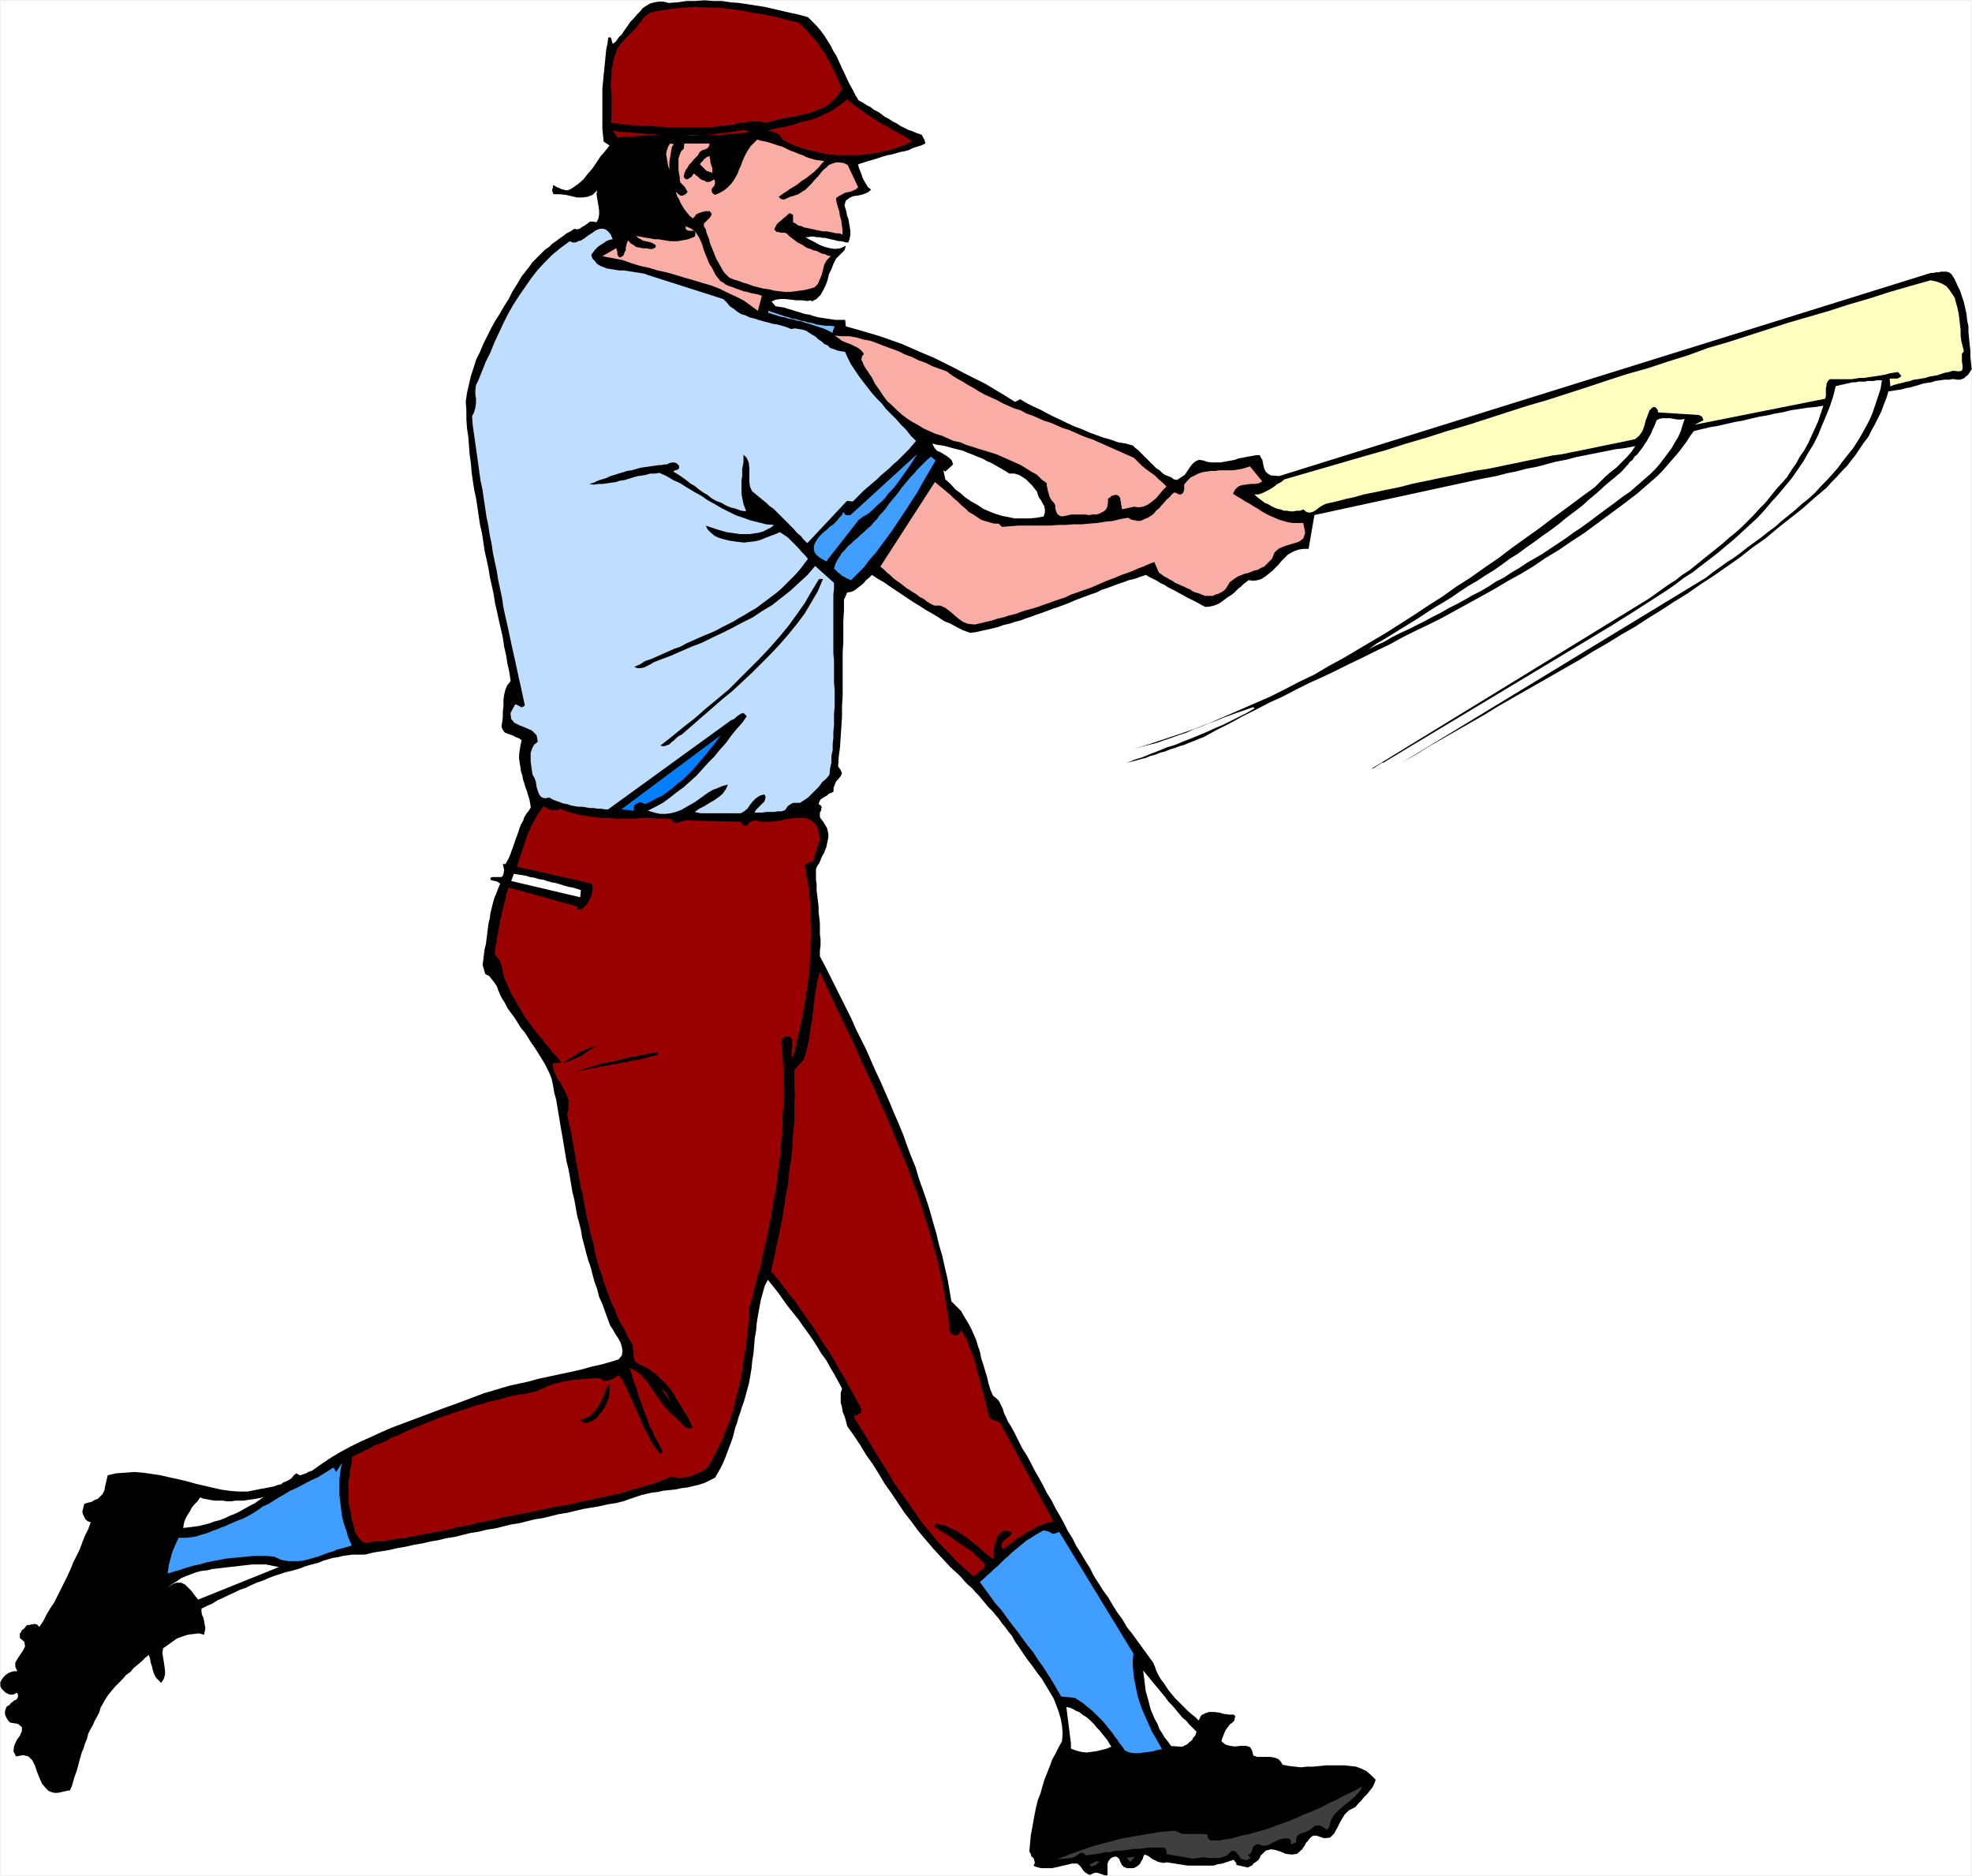 <?xml version="1.0" encoding="UTF-8" standalone="no"?>
<svg
   version="1.0"
   width="129.553mm"
   height="123.224mm"
   id="svg49"
   sodipodi:docname="Batter 27.wmf"
   xmlns:inkscape="http://www.inkscape.org/namespaces/inkscape"
   xmlns:sodipodi="http://sodipodi.sourceforge.net/DTD/sodipodi-0.dtd"
   xmlns="http://www.w3.org/2000/svg"
   xmlns:svg="http://www.w3.org/2000/svg">
  <rect width="100%" height="100%" fill="#333333" stroke="none"/>
  <sodipodi:namedview
     id="namedview49"
     pagecolor="#ffffff"
     bordercolor="#000000"
     borderopacity="0.25"
     inkscape:showpageshadow="2"
     inkscape:pageopacity="0.0"
     inkscape:pagecheckerboard="0"
     inkscape:deskcolor="#d1d1d1"
     inkscape:document-units="mm" />
  <defs
     id="defs1">
    <pattern
       id="WMFhbasepattern"
       patternUnits="userSpaceOnUse"
       width="6"
       height="6"
       x="0"
       y="0" />
  </defs>
  <path
     style="fill:#ffffff;fill-opacity:1;fill-rule:evenodd;stroke:#ffffff;stroke-width:0.162px;stroke-linecap:round;stroke-linejoin:round;stroke-miterlimit:4;stroke-dasharray:none;stroke-opacity:1"
     d="M 0.081,0.081 V 465.646 H 489.567 V 0.081 v 0 z"
     id="path1" />
  <path
     style="fill:#000000;fill-opacity:1;fill-rule:evenodd;stroke:none"
     d="m 4.282,414.904 -0.485,-1.131 v -0.97 l 0.646,-1.131 0.646,-0.97 0.646,-0.97 0.485,-0.97 -0.162,-1.131 -1.131,-0.97 v -0.485 -0.646 l 0.323,-0.323 0.162,-0.485 0.485,-0.323 0.323,-0.323 0.323,-0.485 0.323,-0.162 h 0.323 0.323 l 0.162,-0.162 H 7.999 8.322 l 0.162,-0.162 0.323,0.162 h 0.323 l 0.646,0.646 0.97,-1.454 0.808,-1.616 0.97,-1.616 0.97,-1.454 0.808,-1.616 0.808,-1.616 0.808,-1.616 0.808,-1.616 0.808,-1.778 0.646,-1.616 0.808,-1.616 0.808,-1.616 0.646,-1.778 0.646,-1.616 0.808,-1.616 0.646,-1.778 -0.646,-0.162 -0.646,-0.485 -0.323,-0.646 -0.323,-0.646 -0.162,-0.646 0.162,-0.646 0.162,-0.646 0.162,-0.646 0.97,-0.323 0.808,-0.162 0.808,-0.485 0.808,-0.323 0.646,-0.646 0.485,-0.485 0.485,-0.97 0.162,-0.97 0.646,-2.747 2.101,-0.485 2.262,-0.162 2.262,-0.162 2.101,0.162 2.262,0.323 2.101,0.323 2.101,0.485 2.262,0.485 2.101,0.485 2.262,0.646 2.101,0.485 2.101,0.485 2.101,0.485 2.262,0.323 2.101,0.162 h 2.262 l 0.808,-0.162 0.808,-0.162 0.808,-0.162 0.808,-0.162 0.97,-0.162 0.808,-0.162 0.808,-0.162 0.808,-0.162 0.808,-0.323 0.808,-0.162 0.646,-0.485 0.808,-0.323 0.646,-0.323 0.646,-0.485 0.485,-0.646 0.646,-0.485 0.485,0.323 0.485,0.162 0.485,-0.162 0.485,-0.162 0.485,-0.162 0.485,-0.323 0.485,-0.162 0.485,-0.162 2.262,-1.616 2.424,-1.616 2.424,-1.454 2.424,-1.293 2.586,-1.293 2.586,-1.131 2.424,-1.131 2.586,-1.131 2.586,-0.97 2.586,-0.97 2.586,-0.97 2.586,-0.97 2.586,-0.97 2.747,-0.97 2.586,-0.97 2.586,-0.97 2.101,-0.808 2.262,-0.646 2.101,-0.646 2.262,-0.646 2.262,-0.485 2.262,-0.485 2.262,-0.646 2.262,-0.485 2.262,-0.485 2.262,-0.485 2.262,-0.485 2.101,-0.485 2.262,-0.646 2.262,-0.485 2.262,-0.646 2.101,-0.646 0.808,-0.97 0.162,-1.131 -0.162,-0.97 -0.323,-1.131 -0.646,-1.131 -0.646,-0.97 -0.646,-1.131 -0.646,-0.97 -0.646,-1.778 -0.646,-1.778 -0.646,-1.778 -0.808,-1.778 -0.485,-1.939 -0.646,-1.778 -0.485,-1.778 -0.485,-1.939 -0.646,-1.778 -0.485,-1.778 -0.485,-1.939 -0.485,-1.778 -0.323,-1.939 -0.485,-1.939 -0.485,-1.778 -0.323,-1.939 -0.323,-1.778 -0.485,-1.939 -0.323,-1.939 -0.323,-1.939 -0.323,-1.778 -0.485,-1.939 -0.323,-1.939 -0.323,-1.939 -0.323,-1.939 -0.323,-1.778 -0.323,-1.939 -0.323,-1.939 -0.323,-1.939 -0.323,-1.939 -0.485,-1.778 -0.323,-1.939 -0.323,-1.454 -0.485,-1.293 -0.646,-1.293 -0.646,-1.293 -0.808,-1.293 -0.808,-1.293 -0.808,-1.293 -0.808,-1.131 -0.808,-1.293 -0.808,-1.293 -0.97,-1.131 -0.808,-1.293 -0.808,-1.293 -0.97,-1.293 -0.808,-1.131 -0.646,-1.293 -0.646,-0.97 -0.485,-0.97 -0.485,-1.131 -0.323,-0.97 -0.646,-0.97 -0.646,-0.808 -0.646,-0.808 -0.97,-0.485 -0.646,-2.262 0.162,-1.293 0.162,-1.293 0.162,-1.293 0.323,-1.293 0.162,-1.293 0.162,-1.293 0.162,-1.293 0.162,-1.293 0.323,-1.293 0.162,-1.293 0.323,-1.293 0.323,-1.293 0.323,-1.131 0.485,-1.131 0.485,-1.293 0.485,-1.131 -0.323,-0.162 -0.162,-0.162 -0.323,-0.162 -0.485,-0.162 h -0.323 l -0.323,-0.162 h -0.323 l -0.162,-0.323 v -0.323 l 0.646,-0.162 h 0.485 0.646 0.485 0.485 l 0.323,-0.323 0.162,-0.485 0.162,-0.97 -0.323,-1.454 h 0.646 l 0.485,-0.808 0.485,-0.97 0.323,-0.808 0.323,-0.97 0.323,-0.808 0.323,-0.97 0.323,-0.97 0.323,-0.808 0.323,-0.97 0.323,-0.97 0.323,-0.808 0.485,-0.808 0.323,-0.97 0.485,-0.808 0.646,-0.808 0.485,-0.808 -0.162,-0.97 -0.162,-0.97 -0.323,-0.97 -0.323,-1.131 -0.323,-0.808 -0.323,-1.131 -0.323,-0.97 -0.162,-0.97 -0.323,-0.97 -0.162,-1.131 -0.162,-0.97 -0.162,-1.131 v -0.97 l 0.162,-1.131 0.162,-1.131 0.323,-1.293 -0.646,-0.485 -0.808,-0.323 -0.97,-0.485 -0.97,-0.323 -0.808,-0.323 -0.485,-0.646 -0.323,-0.808 0.162,-1.131 0.162,-1.293 v -1.293 l 0.162,-1.454 v -1.454 l 0.162,-1.293 0.323,-1.293 0.485,-1.131 0.808,-0.97 -0.323,-2.262 -0.485,-2.101 -0.323,-2.101 -0.485,-2.101 -0.323,-2.262 -0.485,-2.101 -0.485,-2.101 -0.485,-2.262 -0.485,-2.101 -0.323,-2.101 -0.485,-2.262 -0.485,-2.101 -0.323,-2.101 -0.485,-2.262 -0.485,-2.101 -0.323,-2.262 -0.323,-2.101 -0.485,-2.101 -0.323,-2.101 -0.323,-2.262 -0.323,-2.101 -0.485,-2.262 -0.323,-2.101 -0.323,-2.262 -0.162,-2.101 -0.323,-2.262 -0.162,-2.101 -0.162,-2.262 -0.323,-2.101 -0.162,-2.262 v -2.262 l -0.162,-2.101 0.323,-2.262 0.485,-2.101 0.485,-2.101 0.646,-1.939 0.646,-2.101 0.97,-1.939 0.808,-1.939 0.97,-1.939 0.97,-1.939 0.97,-1.778 1.131,-1.778 1.131,-1.939 1.131,-1.778 0.97,-1.939 1.131,-1.778 1.131,-1.939 0.646,-0.808 0.646,-0.808 0.646,-0.808 0.646,-0.97 0.808,-0.808 0.808,-0.808 0.808,-0.808 0.808,-0.808 0.97,-0.646 0.808,-0.808 0.97,-0.646 0.808,-0.646 0.97,-0.646 0.808,-0.646 0.97,-0.485 0.97,-0.646 0.646,0.162 0.646,-0.162 0.646,-0.485 0.646,-0.323 0.646,-0.485 0.646,-0.485 h 0.808 l 0.808,0.162 0.485,-0.97 0.162,-0.97 v -0.97 l -0.162,-1.131 -0.162,-0.97 -0.162,-0.97 -0.162,-0.97 0.162,-0.97 -1.131,1.131 -1.293,0.485 -1.293,0.162 h -1.293 l -1.293,-0.323 -1.454,-0.323 -1.454,-0.162 h -1.454 l -0.323,-0.162 v -0.323 l -0.162,-0.162 V 47.268 46.944 l 0.162,-0.323 v -0.323 -0.323 l 0.485,0.162 0.485,0.323 0.485,0.162 0.646,0.323 0.646,0.162 0.646,0.162 0.646,-0.162 0.646,-0.323 1.616,-1.131 1.293,-1.131 1.131,-1.454 1.131,-1.293 0.97,-1.454 0.97,-1.454 1.131,-1.293 1.131,-1.454 -1.454,-0.97 -0.162,-1.616 -0.162,-1.616 V 30.3 28.684 27.068 25.29 23.674 22.058 l 0.162,-1.778 0.162,-1.616 0.162,-1.616 0.162,-1.616 0.162,-1.616 0.162,-1.616 0.323,-1.454 0.162,-1.454 h 0.646 l 0.162,0.485 0.162,0.646 0.162,0.485 0.808,-0.646 0.646,-0.97 0.808,-0.808 0.646,-0.97 0.808,-1.131 0.646,-0.97 0.808,-0.808 0.808,-0.97 0.808,-0.808 0.646,-0.808 0.97,-0.646 0.808,-0.485 1.131,-0.323 1.131,-0.162 h 1.131 l 1.293,0.323 2.262,-0.162 2.262,-0.323 h 2.101 l 2.262,-0.162 2.101,0.162 h 2.101 l 2.262,0.323 2.101,0.162 2.101,0.323 2.101,0.323 2.101,0.323 2.101,0.485 2.101,0.485 2.101,0.485 2.262,0.485 2.262,0.646 0.97,0.97 1.131,1.131 0.97,1.131 0.97,1.293 0.808,1.293 0.808,1.293 0.646,1.293 0.808,1.293 0.646,1.454 0.646,1.454 0.646,1.293 0.646,1.454 0.646,1.293 0.808,1.454 0.646,1.293 0.808,1.293 0.97,0.485 0.97,0.646 0.97,0.485 0.808,0.646 0.97,0.485 0.97,0.646 0.808,0.646 0.97,0.485 0.97,0.646 0.97,0.485 0.97,0.646 0.97,0.485 0.97,0.485 0.97,0.323 1.131,0.485 0.97,0.323 0.323,0.162 0.162,0.323 0.162,0.323 0.162,0.323 0.162,0.162 v 0.323 l 0.162,0.323 v 0.323 l -0.97,0.485 -1.131,0.323 -0.97,0.323 -0.97,0.485 -1.131,0.323 -0.97,0.162 -1.131,0.323 -1.131,0.323 -0.97,0.162 -1.131,0.323 -0.97,0.323 -0.97,0.323 -1.131,0.323 -1.131,0.323 -0.97,0.323 -0.97,0.323 0.162,0.808 0.323,0.808 0.323,0.808 0.323,0.97 0.323,0.646 0.485,0.808 0.485,0.808 0.808,0.646 -0.808,0.646 -1.131,0.485 -1.293,0.323 -1.293,0.162 -0.97,0.485 -0.808,0.646 -0.323,1.131 0.485,1.616 0.162,0.97 0.323,0.808 0.162,0.97 0.162,0.97 0.162,0.97 v 0.97 l -0.162,0.97 -0.323,0.97 h -0.646 l -0.485,-0.162 -0.808,-0.162 h -0.485 l -0.646,-0.162 -0.646,-0.162 -0.808,-0.162 -0.646,-0.162 -0.646,-0.162 h -0.646 l -0.646,-0.162 h -0.808 l -0.646,-0.162 h -0.808 l -0.646,0.162 h -0.646 l 1.131,0.646 1.293,0.646 1.131,0.646 1.293,0.485 1.293,0.323 1.131,0.162 1.454,-0.162 1.293,-0.646 -0.162,0.646 -0.162,0.485 -0.485,0.485 -0.485,0.485 -0.646,0.646 -0.485,0.485 -0.323,0.646 -0.323,0.646 -0.485,1.293 -0.646,1.293 -0.323,1.454 -0.485,1.293 -0.646,1.293 -0.646,1.131 -0.97,0.97 -1.293,0.646 v -0.323 l -1.131,0.162 -1.131,-0.162 h -1.454 l -1.293,-0.162 -1.454,-0.162 h -1.131 l -1.293,0.162 -0.97,0.485 0.97,1.131 0.97,0.162 1.131,0.162 0.97,0.323 1.131,0.323 0.97,0.323 1.131,0.323 0.97,0.323 1.131,0.162 0.97,0.323 1.131,0.323 1.131,0.162 0.97,0.162 1.131,0.162 1.131,0.162 h 1.293 1.131 l 0.162,1.616 2.909,0.808 2.747,0.808 2.747,0.808 2.747,0.97 2.747,0.97 2.586,1.131 2.586,1.131 2.747,1.131 2.586,1.293 2.586,1.293 2.424,1.293 2.586,1.293 2.586,1.293 2.424,1.454 2.424,1.454 2.586,1.616 1.293,-0.646 1.616,0.97 1.616,0.808 1.778,0.808 1.778,0.97 1.616,0.808 1.778,0.808 1.616,0.808 1.778,0.808 1.778,0.646 1.778,0.808 1.778,0.646 1.778,0.646 1.778,0.485 1.778,0.646 1.939,0.323 1.778,0.485 0.646,0.646 0.646,0.485 0.646,0.646 0.646,0.646 0.646,0.646 0.646,0.646 0.646,0.646 0.646,0.646 0.646,0.646 0.808,0.485 0.646,0.646 0.646,0.485 0.808,0.323 0.808,0.323 0.646,0.485 0.808,0.162 0.97,-0.646 0.97,-0.646 0.646,-0.97 0.646,-0.97 0.646,-0.808 0.808,-0.646 0.808,-0.323 0.97,0.162 0.97,0.323 0.808,0.162 h 0.97 0.808 0.808 l 0.97,-0.162 0.808,-0.162 0.97,-0.162 0.808,-0.162 0.808,-0.323 0.97,-0.162 0.808,-0.162 0.808,-0.162 0.97,-0.162 0.808,-0.162 h 0.97 l 0.323,0.646 0.323,0.485 0.162,0.808 0.162,0.808 0.162,0.646 0.323,0.646 0.485,0.485 0.808,0.485 2.101,0.162 161.761,-50.419 h 0.646 l 0.646,-0.162 h 0.646 l 0.646,-0.162 h 0.646 0.646 l 0.646,0.162 0.646,0.485 0.808,1.293 0.646,1.454 0.646,1.293 0.485,1.454 0.485,1.454 0.323,1.454 0.323,1.454 0.162,1.616 0.323,1.454 v 1.454 l 0.162,1.616 0.162,1.616 0.162,1.454 v 1.454 l 0.162,1.616 0.162,1.454 -0.323,0.485 -0.323,0.485 -0.323,0.485 -0.485,0.323 -0.485,0.485 -0.485,0.162 -0.485,0.162 h -0.646 l -1.131,-0.162 -0.97,0.162 h -1.131 l -1.131,0.162 -1.131,0.162 -0.97,0.323 -1.131,0.162 -0.97,0.162 -0.97,0.323 -1.131,0.323 -1.131,0.323 -0.97,0.162 -1.131,0.323 -1.131,0.162 -0.97,0.162 -1.131,0.162 -0.485,1.616 -0.646,1.616 -0.646,1.778 -0.808,1.616 -0.808,1.616 -0.808,1.454 -0.808,1.616 -1.131,1.454 -0.97,1.454 -0.97,1.454 -1.131,1.454 -1.131,1.454 -1.293,1.293 -1.131,1.293 -1.293,1.293 -1.293,1.454 -3.07,2.586 -2.909,2.586 -3.07,2.424 -3.07,2.424 -3.07,2.586 -3.232,2.262 -3.07,2.424 -3.232,2.262 -3.232,2.262 -3.232,2.101 -3.232,2.262 -3.394,2.101 -3.232,2.101 -3.394,2.101 -3.232,2.101 -3.394,1.939 -3.394,2.101 -3.394,1.939 -3.394,2.101 -3.394,1.939 -3.394,1.939 -3.394,1.939 -3.394,1.939 -3.394,1.939 -3.394,1.939 -3.394,2.101 -3.394,1.939 -3.394,1.939 -3.394,1.939 -3.394,1.939 -3.394,2.101 -3.394,1.939 75.467,-45.894 1.616,-1.293 1.616,-1.131 1.778,-1.293 1.778,-1.131 1.778,-1.293 1.616,-1.293 1.778,-1.293 1.778,-1.293 1.616,-1.293 1.778,-1.293 1.616,-1.454 1.616,-1.293 1.778,-1.454 1.616,-1.454 1.616,-1.293 1.616,-1.454 1.454,-1.616 1.454,-1.454 1.454,-1.616 1.293,-1.454 1.293,-1.778 1.293,-1.616 1.293,-1.616 1.131,-1.778 0.97,-1.616 0.97,-1.778 0.97,-1.778 0.808,-1.939 0.646,-1.939 0.646,-1.939 0.646,-1.939 0.323,-2.101 h -0.646 -0.646 l -0.808,0.162 h -0.646 -0.808 l -0.646,0.162 h -0.808 -0.808 l -0.646,0.162 h -0.808 l -0.646,0.162 -0.808,0.162 -0.646,0.162 -0.808,0.162 -0.646,0.162 -0.646,0.162 -0.646,2.586 -0.808,2.424 -0.97,2.424 -0.97,2.262 -0.97,2.424 -1.131,2.262 -1.293,2.101 -1.293,2.262 -1.454,2.101 -1.454,2.101 -1.616,1.939 -1.616,1.939 -1.778,1.939 -1.616,1.939 -1.778,1.939 -1.939,1.778 -1.939,1.778 -1.939,1.778 -1.939,1.616 -2.101,1.778 -2.101,1.616 -2.101,1.616 -2.101,1.616 -2.262,1.454 -2.101,1.616 -2.101,1.454 -2.262,1.454 -2.262,1.454 -2.262,1.454 -2.262,1.454 -2.101,1.293 -2.262,1.454 -56.237,33.774 -0.485,0.323 -0.646,0.162 -0.485,0.323 -0.485,0.323 -0.485,0.323 -0.485,0.323 -0.646,0.162 -0.485,0.323 69.326,-42.5 1.616,-1.131 1.778,-1.293 1.616,-1.131 1.778,-1.131 1.616,-1.293 1.778,-1.131 1.616,-1.293 1.778,-1.454 1.616,-1.293 1.616,-1.293 1.616,-1.293 1.616,-1.454 1.616,-1.293 1.616,-1.454 1.454,-1.454 1.454,-1.454 1.454,-1.616 1.454,-1.454 1.293,-1.616 1.293,-1.616 1.454,-1.616 1.293,-1.454 1.131,-1.778 1.131,-1.616 0.97,-1.778 1.131,-1.616 0.97,-1.778 0.808,-1.778 0.808,-1.778 0.808,-1.778 0.646,-1.939 0.646,-1.939 -1.939,0.323 -1.939,0.162 -2.101,0.323 -2.101,0.323 -1.939,0.485 -1.939,0.323 -2.101,0.485 -1.939,0.323 -2.101,0.485 -1.939,0.485 -1.939,0.323 -2.101,0.485 -2.101,0.485 -1.939,0.323 -2.101,0.485 -1.939,0.485 -0.97,1.293 -0.808,1.293 -0.97,1.293 -0.97,1.293 -0.97,1.131 -1.131,1.293 -0.97,1.131 -1.131,1.293 -1.131,1.131 -1.293,1.131 -1.131,0.97 -1.293,1.131 -1.293,1.131 -1.293,0.97 -1.454,1.131 -1.293,0.97 -3.07,2.262 -3.07,2.262 -3.07,2.262 -3.232,2.101 -3.07,2.101 -3.232,1.939 -3.07,2.101 -3.232,1.939 -3.232,1.778 -3.232,1.939 -3.232,1.778 -3.232,1.778 -3.232,1.778 -3.232,1.778 -3.232,1.616 -3.394,1.616 -3.232,1.616 -3.232,1.778 -3.394,1.616 -3.232,1.616 -3.394,1.616 -3.232,1.616 -3.394,1.616 -3.232,1.454 -3.232,1.616 -3.394,1.778 -3.232,1.454 -3.394,1.778 -3.232,1.616 -3.232,1.778 -3.232,1.616 -3.232,1.778 -1.293,0.485 -1.131,0.485 -1.293,0.485 -1.131,0.485 -1.131,0.323 -1.293,0.485 -1.131,0.323 -1.131,0.485 -1.293,0.323 -1.131,0.485 -1.293,0.323 -1.131,0.485 -1.293,0.323 -1.131,0.323 -1.293,0.323 -1.131,0.323 1.939,-0.808 2.101,-0.646 1.939,-0.808 2.101,-0.808 1.939,-0.808 2.101,-0.646 1.939,-0.808 2.101,-0.808 1.939,-0.808 1.939,-0.808 2.101,-0.97 1.939,-0.808 1.939,-0.97 1.939,-0.97 1.939,-0.97 1.939,-1.131 -0.323,-0.323 -1.778,0.646 -1.939,0.646 -1.778,0.646 -1.778,0.646 -1.939,0.808 -1.778,0.646 -1.939,0.808 -1.778,0.646 -1.778,0.808 -1.939,0.646 -1.778,0.646 -1.939,0.646 -1.778,0.646 -1.939,0.485 -1.939,0.485 -1.778,0.485 3.717,-1.131 3.878,-1.293 3.878,-1.293 3.717,-1.293 3.717,-1.454 3.717,-1.616 3.717,-1.616 3.717,-1.616 3.717,-1.616 3.555,-1.778 3.717,-1.939 3.717,-1.778 3.555,-2.101 3.555,-1.939 3.555,-2.101 3.555,-2.101 3.555,-2.101 3.555,-2.262 3.555,-2.262 3.394,-2.262 3.555,-2.262 3.394,-2.424 3.555,-2.262 3.394,-2.424 3.555,-2.424 3.394,-2.586 3.394,-2.424 3.394,-2.424 3.394,-2.586 3.555,-2.586 3.232,-2.424 3.555,-2.586 1.293,-1.293 1.293,-1.293 1.293,-1.131 1.454,-1.131 1.293,-1.293 1.293,-1.293 1.131,-1.293 0.97,-1.454 -2.424,0.485 -2.586,0.323 -2.424,0.485 -2.424,0.485 -2.424,0.485 -2.424,0.485 -2.424,0.646 -2.586,0.485 -2.424,0.646 -2.424,0.646 -2.586,0.485 -2.424,0.646 -2.424,0.485 -2.424,0.646 -2.586,0.485 -2.424,0.485 -40.238,8.726 -1.454,8.403 h -1.293 l -1.131,0.162 -0.97,0.323 -0.97,0.485 -0.808,0.485 -0.808,0.808 -0.808,0.808 -0.646,0.808 -0.808,0.808 -0.808,0.808 -0.808,0.646 -0.808,0.646 -0.97,0.646 -0.97,0.323 -1.131,0.162 -1.131,-0.162 -0.646,0.485 -0.646,0.485 -0.646,0.646 -0.646,0.485 -0.646,0.646 -0.485,0.485 -0.646,0.485 -0.808,0.485 -0.646,0.485 -0.646,0.485 -0.646,0.485 -0.646,0.323 -0.808,0.323 -0.646,0.162 -0.808,0.162 h -0.808 l -0.97,-0.485 -0.808,-0.485 -0.97,-0.485 -0.97,-0.485 -0.97,-0.485 -0.808,-0.485 -0.97,-0.485 -0.808,-0.485 -0.97,-0.485 -0.97,-0.485 -0.97,-0.646 -0.808,-0.323 -0.97,-0.646 -0.97,-0.485 -0.97,-0.485 -0.808,-0.485 -1.454,0.485 -1.293,0.485 -1.454,0.323 -1.293,0.485 -1.454,0.485 -1.293,0.485 -1.293,0.485 -1.454,0.485 -1.293,0.646 -1.454,0.485 -1.293,0.485 -1.293,0.485 -1.293,0.485 -1.454,0.646 -1.293,0.485 -1.293,0.485 -1.454,0.485 -1.293,0.485 -1.293,0.485 -1.454,0.485 -1.293,0.485 -1.454,0.485 -1.293,0.485 -1.293,0.323 -1.454,0.485 -1.454,0.323 -1.293,0.485 -1.293,0.323 -1.454,0.323 -1.454,0.323 -1.454,0.323 -1.293,0.162 -1.778,-0.646 -1.616,-0.808 -1.454,-0.808 -1.616,-0.646 -1.454,-0.97 -1.616,-0.97 -1.454,-0.808 -1.454,-0.97 -1.616,-0.97 -1.454,-0.97 -1.454,-0.97 -1.454,-0.97 -1.454,-0.97 -1.616,-1.131 -1.454,-0.808 -1.454,-0.97 -0.646,0.646 -0.808,0.646 -0.646,0.808 -0.808,0.646 -0.646,0.485 -0.808,0.646 -0.808,0.323 -0.97,0.162 -0.808,1.778 v 2.586 l -0.162,2.747 v 2.586 2.586 l -0.162,2.586 v 2.747 2.586 2.586 2.747 l -0.162,2.586 v 2.586 l -0.162,2.586 -0.162,2.424 -0.162,2.586 -0.323,2.424 -0.162,2.424 0.646,0.97 0.323,0.808 -0.323,0.646 -0.485,0.646 -0.646,0.646 -0.323,0.808 -0.323,0.808 v 0.97 l -0.646,0.323 -0.485,0.162 -0.485,0.485 -0.646,0.323 -0.485,0.323 -0.485,0.323 -0.323,0.646 -0.162,0.485 0.485,0.323 0.323,0.485 -0.162,0.323 v 0.485 l -0.323,0.485 v 0.485 0.485 l 0.162,0.485 0.646,0.808 0.485,0.808 0.485,0.808 0.162,0.646 0.162,0.808 v 0.808 l -0.162,0.808 -0.162,0.808 -0.162,0.808 -0.323,0.808 -0.323,0.808 -0.485,0.808 -0.323,0.808 -0.323,0.808 -0.485,0.646 -0.323,0.808 v 1.293 1.293 l 0.162,1.293 v 1.454 l 0.162,1.293 0.162,1.293 0.162,1.454 v 1.293 l 0.162,1.293 0.162,1.454 v 1.454 1.293 l 0.162,1.293 v 1.454 l -0.162,1.293 v 1.454 l 1.293,2.424 1.293,2.586 1.293,2.586 1.293,2.586 1.293,2.586 1.293,2.586 1.131,2.586 1.293,2.586 1.293,2.586 1.131,2.586 1.131,2.586 1.293,2.747 1.131,2.586 1.131,2.586 1.131,2.747 1.131,2.586 1.131,2.747 0.97,2.747 0.97,2.586 1.131,2.747 0.808,2.747 0.97,2.747 0.97,2.747 0.808,2.586 0.808,2.909 0.808,2.747 0.646,2.747 0.808,2.747 0.646,2.909 0.646,2.747 0.485,2.747 0.485,2.909 1.293,1.293 1.131,1.131 0.808,1.454 0.808,1.293 0.808,1.454 0.646,1.454 0.646,1.454 0.485,1.616 0.485,1.454 0.323,1.616 0.485,1.454 0.485,1.616 0.485,1.616 0.323,1.454 0.485,1.616 0.646,1.454 0.808,0.646 0.646,0.646 0.485,0.97 0.485,0.97 0.323,1.131 0.485,0.97 0.485,1.131 0.646,0.97 0.97,1.778 0.97,1.939 0.97,1.939 1.131,1.778 0.97,1.778 0.97,1.939 1.131,1.939 0.97,1.778 0.97,1.939 1.131,1.778 0.97,1.939 1.131,1.939 0.97,1.778 0.97,1.939 1.131,1.778 0.97,1.939 1.131,1.778 1.131,1.939 1.131,1.778 0.97,1.939 1.131,1.778 1.131,1.778 1.293,1.778 1.131,1.939 1.131,1.778 1.293,1.778 1.131,1.939 1.293,1.616 1.293,1.778 1.293,1.778 1.293,1.778 1.293,1.778 0.485,1.131 0.323,0.97 0.485,0.97 0.646,1.131 0.646,0.808 0.646,0.97 0.646,0.97 0.808,0.97 0.646,0.808 0.97,0.97 0.808,0.808 0.808,0.808 0.808,0.808 0.97,0.808 0.808,0.646 0.808,0.808 0.646,-1.293 0.97,-0.485 0.97,-0.323 h 1.293 l 1.293,0.162 1.131,0.323 1.293,0.162 h 1.131 l 0.323,0.323 v 0.323 l -0.162,0.485 v 0.323 l -0.485,0.485 -0.646,0.485 -0.485,0.646 -0.485,0.646 -0.323,0.646 -0.323,0.808 -0.323,0.808 -0.162,0.646 0.97,0.808 1.131,0.323 1.293,0.162 1.454,-0.162 h 1.293 l 0.97,0.323 0.485,0.808 0.323,1.293 0.97,0.323 h 1.131 1.131 0.97 l 0.97,0.162 0.97,0.323 0.646,0.646 0.485,0.808 1.616,0.323 1.454,0.162 1.454,0.162 1.616,-0.162 h 1.454 l 1.616,-0.162 1.616,-0.162 h 1.454 1.616 1.454 l 1.454,0.162 1.454,0.162 1.293,0.485 1.293,0.646 1.131,0.97 1.131,1.131 -0.323,0.97 -0.485,0.97 -0.646,0.808 -0.646,0.808 -0.808,0.808 -0.646,0.808 -0.808,0.808 -0.646,0.808 -1.616,0.808 -1.131,1.131 -0.97,1.616 -0.808,1.616 -0.808,1.454 -0.97,0.97 -1.454,0.162 -1.939,-0.646 h -0.808 l -0.485,0.323 -0.485,0.485 -0.323,0.485 -0.485,0.485 -0.323,0.646 -0.323,0.485 -0.323,0.485 -1.293,1.131 -1.293,0.162 -1.454,-0.162 -1.131,-0.485 -1.454,-0.485 -1.131,-0.162 -1.293,0.323 -1.293,1.293 -0.162,0.485 -0.323,0.485 -0.323,0.323 -0.485,0.323 -0.485,0.323 -0.323,0.485 -0.485,0.162 -0.485,0.323 -2.909,-0.646 v -0.323 l -0.162,-0.323 -0.323,-0.323 -0.162,-0.323 -0.97,0.323 -0.97,0.323 -0.97,0.323 -1.131,0.162 -0.97,0.323 h -1.131 -0.97 -1.131 -0.97 -1.131 -1.131 l -0.97,-0.162 -1.131,-0.162 -0.97,-0.162 -0.97,-0.162 -1.131,-0.162 -0.808,0.162 -0.808,-0.162 -0.646,-0.162 -0.646,-0.323 -0.646,-0.323 -0.646,-0.485 -0.485,-0.323 -0.808,-0.323 -0.323,0.485 -0.162,0.646 -0.323,0.485 -0.323,0.646 -0.485,0.485 -0.485,0.323 -0.646,0.323 h -0.646 -0.97 l -0.808,-0.323 -0.485,-0.485 -0.323,-0.646 -0.323,-0.808 -0.485,-0.485 -0.485,-0.162 -0.97,0.323 -0.485,0.485 -0.323,0.485 -0.162,0.485 v 0.646 0.485 0.646 0.485 0.646 h -0.646 l -0.485,-0.162 -0.485,-0.162 -0.485,-0.162 -0.485,-0.162 h -0.485 l -0.485,0.162 -0.646,0.323 h -0.485 l -0.485,-0.323 -0.485,-0.323 -0.323,-0.323 -0.323,-0.485 -0.323,-0.485 -0.485,-0.485 -0.323,-0.323 h -0.808 -0.646 l -0.646,0.162 -0.646,0.162 -0.808,0.162 -0.646,0.162 -0.646,0.162 -0.808,0.162 -0.646,0.162 h -0.808 -0.646 -0.646 -0.646 l -0.646,-0.162 -0.646,-0.162 -0.646,-0.323 0.323,-0.485 v -0.485 l -0.162,-0.485 -0.162,-0.485 -0.485,-0.323 -0.162,-0.646 -0.323,-0.485 v -0.485 l 0.162,-1.778 0.162,-1.778 0.323,-1.778 0.323,-1.778 0.323,-1.778 0.323,-1.616 0.485,-1.939 0.646,-1.616 0.485,-1.778 0.485,-1.616 0.646,-1.616 0.646,-1.616 0.646,-1.778 0.808,-1.454 0.808,-1.616 0.808,-1.454 0.162,-1.939 -0.162,-1.939 -0.323,-1.778 -0.485,-1.616 -0.646,-1.778 -0.646,-1.616 -0.97,-1.616 -0.97,-1.616 -0.97,-1.616 -1.131,-1.454 -1.131,-1.616 -1.131,-1.454 -1.131,-1.616 -0.97,-1.454 -1.131,-1.616 -0.808,-1.454 -0.808,-0.97 -0.808,-1.131 -0.808,-0.97 -0.808,-1.131 -0.808,-0.97 -0.808,-0.97 -0.97,-0.97 -0.808,-0.97 -0.808,-0.97 -0.808,-0.97 -0.808,-0.808 -0.808,-0.97 -0.97,-0.808 -0.808,-0.808 -0.808,-0.97 -0.808,-0.808 -2.101,-1.939 -1.939,-2.101 -2.101,-2.262 -1.939,-2.262 -1.778,-2.101 -1.778,-2.424 -1.778,-2.262 -1.616,-2.424 -1.616,-2.424 -1.616,-2.262 -1.454,-2.424 -1.616,-2.586 -1.616,-2.262 -1.454,-2.424 -1.616,-2.424 -1.616,-2.262 -0.323,-1.293 -0.323,-1.131 -0.485,-1.131 -0.162,-1.131 -0.323,-1.131 v -1.131 -1.293 l 0.323,-1.131 -0.97,-1.778 -0.97,-1.778 -0.97,-1.616 -0.97,-1.778 -1.293,-1.778 -0.97,-1.616 -1.131,-1.778 -1.131,-1.616 -1.293,-1.778 -1.131,-1.616 -1.293,-1.616 -1.293,-1.616 -1.293,-1.778 -1.131,-1.616 -1.293,-1.616 -1.293,-1.616 -0.808,1.616 -0.485,1.778 -0.485,1.778 -0.323,1.778 -0.323,1.778 -0.323,1.939 -0.162,1.939 -0.323,1.778 -0.162,1.939 -0.162,1.939 -0.323,1.939 -0.162,1.778 -0.323,1.939 -0.323,1.778 -0.485,1.778 -0.485,1.778 -0.323,1.131 -0.485,1.293 -0.323,1.131 -0.485,1.293 -0.323,1.293 -0.485,1.293 -0.323,1.293 -0.323,1.293 -0.485,1.293 -0.485,1.293 -0.485,1.293 -0.485,1.293 -0.485,1.131 -0.646,1.293 -0.646,1.131 -0.646,1.131 -1.293,0.646 -1.293,0.646 -1.454,0.485 -1.454,0.323 -1.293,0.323 -1.454,0.162 -1.454,0.323 -1.454,0.162 -1.616,0.162 -1.454,0.323 -1.454,0.162 -1.454,0.323 -1.293,0.323 -1.454,0.485 -1.454,0.485 -1.293,0.485 -1.939,0.485 -2.101,0.323 -2.101,0.485 -1.939,0.323 -1.939,0.323 -2.101,0.485 -1.939,0.485 -2.101,0.323 -1.939,0.485 -1.939,0.485 -2.101,0.323 -1.939,0.485 -1.939,0.485 -2.101,0.323 -1.939,0.485 -1.939,0.485 -2.101,0.323 -1.939,0.485 -2.101,0.323 -1.939,0.485 -1.939,0.485 -2.101,0.323 -1.939,0.485 -1.939,0.323 -2.101,0.485 -1.939,0.323 -2.101,0.485 -1.939,0.323 -2.101,0.485 -1.939,0.323 -2.101,0.323 -1.939,0.485 H 89.607 88.476 87.345 l -1.131,0.162 -1.131,0.162 -1.293,0.323 -1.131,0.162 -1.131,0.323 -1.131,0.323 -1.131,0.485 -1.131,0.323 -1.293,0.323 -1.131,0.323 -1.131,0.485 -1.131,0.323 -1.131,0.323 -1.454,0.323 -1.454,0.485 -1.454,0.485 -1.293,0.485 -1.454,0.646 -1.454,0.485 -1.454,0.646 -1.293,0.646 -1.454,0.485 -1.293,0.646 -1.454,0.646 -1.293,0.646 -1.454,0.646 -1.293,0.808 -1.454,0.646 -1.293,0.646 v 0.808 l 0.162,0.808 0.323,0.646 0.162,0.808 0.162,0.97 0.162,0.808 -0.162,0.808 -0.162,0.808 -1.293,-0.323 -1.454,0.162 -1.293,0.162 -1.454,0.485 -1.293,0.485 -1.131,0.808 -1.131,0.808 -1.131,0.808 -0.162,1.131 0.162,1.131 0.162,0.97 0.162,1.131 0.162,1.131 v 0.97 l -0.323,1.131 -0.646,0.97 -0.646,-0.646 -0.646,-0.646 -0.485,-0.97 -0.323,-0.97 -0.162,-0.808 -0.323,-0.97 -0.162,-0.97 -0.323,-0.97 -0.97,0.808 -0.808,0.808 -0.97,0.808 -0.97,0.808 -0.808,0.97 -1.131,0.808 -0.808,0.97 -0.97,0.97 -0.97,0.97 -0.808,0.97 -0.808,0.97 -0.646,0.97 -0.646,1.131 -0.646,1.131 -0.323,1.131 -0.485,0.97 -0.646,1.131 -0.485,1.131 -0.646,1.131 -0.485,0.97 -0.323,1.293 -0.485,1.131 -0.323,1.131 -0.485,1.131 -0.323,1.131 -0.323,1.131 -0.323,1.293 -0.323,1.131 -0.485,1.293 -0.323,1.131 -0.323,1.131 -0.485,1.131 -0.808,0.162 -0.808,0.162 -0.646,0.162 -0.808,0.162 h -0.808 l -0.646,-0.162 -0.808,-0.323 -0.646,-0.646 -0.97,-1.131 -0.646,-1.454 -0.646,-1.616 -0.485,-1.454 -0.646,-1.293 -0.97,-0.97 -1.293,-0.323 -1.778,0.323 -0.646,-1.293 0.162,-1.293 0.646,-1.454 0.808,-1.131 0.485,-1.131 v -0.97 l -0.97,-0.808 -1.939,-0.323 -0.485,-0.485 -0.323,-0.485 -0.323,-0.646 -0.162,-0.485 v -0.646 l 0.162,-0.646 0.323,-0.646 0.646,-0.323 0.323,-0.485 0.485,-0.323 0.323,-0.323 0.485,-0.162 0.323,-0.323 0.162,-0.485 v -0.485 l -0.323,-0.485 -0.485,0.323 -0.485,0.162 H 2.505 l -0.485,-0.162 -0.646,-0.323 -0.485,-0.485 -0.485,-0.485 -0.323,-0.646 v -0.97 l 0.323,-0.646 0.485,-0.646 0.485,-0.485 0.646,-0.485 0.808,-0.323 0.646,-0.162 z"
     id="path2" />
  <path
     style="fill:#000000;fill-opacity:1;fill-rule:evenodd;stroke:none"
     d="m 3.636,418.944 -1.616,-0.808 1.778,-1.454 z"
     id="path3" />
  <path
     style="fill:#000000;fill-opacity:1;fill-rule:evenodd;stroke:none"
     d="m 3.959,424.6 h 0.323 l 0.162,0.162 0.162,0.323 v 0.323 L 4.444,426.216 H 3.798 l -0.162,-0.485 v -0.646 z"
     id="path4" />
  <path
     style="fill:#000000;fill-opacity:1;fill-rule:evenodd;stroke:none"
     d="m 13.009,402.622 0.97,-1.939 1.131,-2.101 0.97,-2.101 0.97,-2.101 1.131,-1.939 0.808,-2.101 1.131,-2.101 0.808,-2.101 0.97,-2.101 0.97,-2.101 0.97,-2.101 0.808,-2.101 0.97,-2.101 0.97,-2.101 0.808,-2.101 0.97,-2.262 1.131,-0.162 1.131,-0.323 1.131,-0.162 1.293,-0.162 1.131,-0.162 h 1.293 1.293 1.131 l 1.293,0.162 1.293,0.162 h 1.131 l 1.293,0.323 1.293,0.162 1.131,0.323 1.131,0.323 1.131,0.323 -0.808,1.454 -0.808,1.454 -0.808,1.454 -0.808,1.454 -0.646,1.293 -0.808,1.454 -0.646,1.616 -0.646,1.454 -0.485,1.616 -0.646,1.454 -0.485,1.616 -0.323,1.616 -0.323,1.616 -0.323,1.778 -0.162,1.778 -0.162,1.778 -0.485,0.323 -0.323,0.323 -0.485,0.323 -0.485,0.323 -0.485,0.323 -0.485,0.323 -0.485,0.485 -0.485,0.485 -0.97,-0.646 -0.808,-0.323 -0.97,-0.323 -0.97,-0.323 -0.97,-0.162 -1.131,-0.162 h -0.97 l -0.97,0.162 -0.808,0.323 -0.808,0.323 -0.808,0.323 -0.808,0.323 -0.808,0.485 -0.808,0.323 -0.808,0.323 -0.646,0.485 -0.808,0.485 -0.646,0.485 -0.646,0.485 -0.646,0.646 -0.485,0.646 -0.485,0.646 -0.485,0.808 -0.323,0.808 v 0.485 l 0.323,0.323 0.323,0.485 0.485,0.323 0.646,-0.162 0.646,-0.162 0.808,-0.162 0.646,-0.323 0.646,-0.162 0.646,-0.162 0.808,-0.323 0.646,-0.162 0.808,-0.162 0.646,-0.162 0.646,-0.162 0.808,-0.162 0.646,-0.162 0.808,-0.162 h 0.646 l 0.808,-0.162 -0.646,0.646 -0.485,0.646 -0.646,0.646 -0.646,0.646 -0.808,0.646 -0.808,0.808 -0.646,0.646 -0.808,0.808 -0.808,0.646 -0.808,0.808 -0.808,0.808 -0.646,0.808 -0.646,0.808 -0.485,0.97 -0.485,0.808 -0.485,0.97 0.97,0.646 0.808,0.808 0.808,0.97 0.646,0.808 0.646,1.131 0.485,0.97 0.485,1.131 0.485,0.97 -0.485,1.131 -0.646,1.293 -0.485,1.131 -0.485,1.131 -0.485,1.293 -0.485,1.293 -0.485,1.293 -0.323,1.131 -0.485,1.293 -0.485,1.454 -0.323,1.131 -0.485,1.293 -0.323,1.293 -0.485,1.293 -0.485,1.293 -0.485,1.131 -0.485,0.162 -0.323,0.162 -0.323,0.323 h -0.485 -0.323 -0.485 -0.323 l -0.485,-0.323 -0.97,-1.778 -0.808,-1.939 -0.97,-1.778 -0.646,-1.939 -0.808,-1.939 L 7.999,431.225 7.353,429.286 6.868,427.185 6.545,425.085 6.383,423.145 6.222,421.045 v -2.101 -1.939 l 0.323,-2.101 0.323,-2.101 0.646,-2.101 z"
     id="path5" />
  <path
     style="fill:#000000;fill-opacity:1;fill-rule:evenodd;stroke:none"
     d="m 8.322,404.723 0.646,0.162 -0.162,0.323 -0.162,0.323 -0.162,0.323 -0.162,0.323 -0.323,0.323 -0.162,0.162 -0.323,0.162 H 7.191 v -0.323 -0.323 l 0.162,-0.323 0.162,-0.162 0.162,-0.323 0.162,-0.162 0.323,-0.162 z"
     id="path6" />
  <path
     style="fill:#000000;fill-opacity:1;fill-rule:evenodd;stroke:none"
     d="m 6.06,433.003 0.162,0.485 0.323,0.646 v 0.323 l -0.485,0.162 -0.646,-0.162 v -0.485 l 0.162,-0.646 z"
     id="path7" />
  <path
     style="fill:#000000;fill-opacity:1;fill-rule:evenodd;stroke:none"
     d="m 32.886,398.744 -0.162,1.616 -11.15,1.454 0.646,-0.485 0.485,-0.485 0.646,-0.485 0.646,-0.485 0.646,-0.323 0.646,-0.323 0.808,-0.323 0.646,-0.323 0.646,-0.162 0.808,-0.323 h 0.808 0.646 0.808 l 0.808,0.162 0.808,0.162 z"
     id="path8" />
  <path
     style="fill:#000000;fill-opacity:1;fill-rule:evenodd;stroke:none"
     d="m 36.441,401.33 -0.323,-0.808 -0.162,-0.808 0.162,-0.646 0.323,-0.646 0.485,-0.646 0.646,-0.323 0.646,-0.323 h 0.808 l 1.293,0.485 1.131,-0.162 1.131,-0.485 0.97,-0.808 0.97,-0.323 h 0.808 l 0.646,0.646 0.646,1.939 -0.323,0.97 v 0.808 l 0.323,0.485 0.485,0.485 0.646,0.485 0.485,0.485 0.162,0.646 -0.162,0.808 -1.293,-0.162 -1.293,0.485 -1.293,0.646 -1.293,0.808 -1.131,0.646 -0.97,0.162 -0.808,-0.646 -0.646,-1.778 -0.323,-0.162 -0.162,-0.323 -0.323,-0.323 -0.162,-0.162 -0.323,-0.162 -0.323,-0.162 h -0.323 l -0.162,0.162 -0.485,0.646 -0.323,0.485 v 0.808 0.808 0.808 l 0.162,0.646 v 0.97 l -0.323,0.808 -0.808,0.646 -0.808,0.808 -0.808,0.646 -0.646,0.808 -0.808,0.808 -0.646,0.808 -0.808,0.646 -0.646,0.808 -0.808,0.808 -0.646,0.808 -0.808,0.808 -0.646,0.646 -0.646,0.808 -0.808,0.808 -0.808,0.808 -0.646,0.808 -0.485,-1.131 -0.646,-1.293 -0.808,-1.131 -0.808,-1.131 -0.485,-1.131 -0.162,-1.131 0.323,-1.131 0.97,-0.97 0.808,-0.808 0.808,-0.97 0.808,-0.808 0.808,-0.808 0.646,-0.808 0.808,-0.808 0.808,-0.646 0.808,-0.646 0.808,-0.808 0.97,-0.646 0.97,-0.485 0.808,-0.646 0.97,-0.485 0.97,-0.485 1.131,-0.323 z"
     id="path9" />
  <path
     style="fill:#3f9eff;fill-opacity:1;fill-rule:evenodd;stroke:none"
     d="m 44.359,381.776 h 1.131 0.97 l 1.131,-0.162 1.131,-0.162 0.97,-0.323 1.131,-0.323 0.97,-0.323 1.131,-0.485 0.97,-0.323 1.131,-0.485 0.97,-0.323 0.97,-0.485 1.131,-0.485 1.131,-0.485 0.97,-0.323 0.97,-0.485 1.454,-0.808 1.293,-0.808 1.293,-0.97 1.454,-0.646 1.293,-0.808 1.293,-0.808 1.454,-0.808 1.293,-0.808 1.454,-0.646 1.293,-0.646 1.454,-0.808 1.293,-0.646 1.454,-0.646 1.293,-0.808 1.293,-0.808 1.293,-0.808 0.646,1.131 1.454,-2.262 -0.323,1.454 -0.162,1.293 -0.162,1.293 v 1.293 1.293 1.293 l 0.162,1.454 0.162,1.293 0.162,1.293 0.162,1.293 0.323,1.293 0.323,1.131 0.485,1.293 0.323,1.293 0.485,1.131 0.485,1.131 -1.131,0.323 -1.131,0.323 -1.293,0.323 -1.131,0.485 -1.131,0.323 -1.293,0.485 -1.293,0.485 -1.131,0.323 -1.131,0.323 -1.293,0.323 -1.293,0.162 h -1.131 -1.131 l -1.293,-0.162 -1.131,-0.323 -1.293,-0.646 -1.778,-0.162 h -1.616 -1.778 l -1.778,0.162 -1.616,0.162 -1.778,0.162 -1.616,0.162 -1.616,0.323 -1.778,0.323 -1.616,0.323 -1.616,0.485 -1.616,0.323 -1.616,0.485 -1.454,0.485 -1.616,0.485 -1.616,0.485 0.162,-1.131 0.162,-1.131 0.323,-1.131 0.323,-1.293 0.323,-0.97 0.485,-1.131 0.485,-1.131 z"
     id="path10" />
  <path
     style="fill:#ffffff;fill-opacity:1;fill-rule:evenodd;stroke:none"
     d="m 62.62,388.402 h 0.97 0.808 0.808 0.808 l 0.808,0.162 0.808,0.162 0.808,0.162 0.808,0.162 -20.038,8.08 -0.808,-0.97 -0.808,-1.131 -0.808,-0.808 -0.808,-0.808 -0.97,-0.485 H 43.874 l -0.97,0.323 -1.293,0.97 1.131,-0.97 1.131,-0.646 1.131,-0.808 1.131,-0.485 1.293,-0.485 1.293,-0.485 1.293,-0.323 1.454,-0.162 1.293,-0.323 1.454,-0.162 1.454,-0.162 1.293,-0.162 1.616,-0.162 1.293,-0.162 1.454,-0.162 z"
     id="path11" />
  <path
     style="fill:#ffffff;fill-opacity:1;fill-rule:evenodd;stroke:none"
     d="m 49.692,371.757 0.808,0.323 0.97,0.162 0.808,0.162 1.131,0.162 h 0.97 0.97 l 0.97,0.162 h 1.131 l 0.97,-0.162 h 1.131 0.97 l 0.97,-0.162 1.131,-0.162 0.97,-0.162 0.97,-0.162 0.97,-0.323 -1.131,0.808 -1.131,0.808 -1.293,0.646 -1.131,0.646 -1.131,0.646 -1.293,0.646 -1.293,0.485 -1.293,0.646 -1.293,0.485 -1.293,0.323 -1.293,0.485 -1.293,0.323 -1.293,0.323 -1.293,0.162 -1.293,0.162 -1.293,0.162 0.162,-1.131 0.323,-0.97 0.485,-0.97 0.646,-0.97 0.485,-0.97 0.646,-0.808 0.808,-0.808 z"
     id="path12" />
  <path
     style="fill:#990000;fill-opacity:1;fill-rule:evenodd;stroke:none"
     d="m 87.506,361.576 1.454,-0.646 1.293,-0.646 1.454,-0.646 1.293,-0.808 1.454,-0.485 1.454,-0.646 1.293,-0.808 1.454,-0.485 1.293,-0.646 1.454,-0.646 1.454,-0.646 1.293,-0.485 1.454,-0.646 1.454,-0.485 1.454,-0.646 1.293,-0.485 1.454,-0.485 1.454,-0.485 1.454,-0.485 1.454,-0.485 1.454,-0.485 1.454,-0.485 1.454,-0.323 1.293,-0.485 1.616,-0.323 1.454,-0.323 1.454,-0.485 1.454,-0.323 1.616,-0.323 1.454,-0.162 1.454,-0.323 1.454,-0.323 0.97,-0.485 0.808,-0.323 0.97,-0.485 0.97,-0.323 0.808,-0.323 0.97,-0.162 0.97,-0.323 1.131,-0.162 0.97,-0.162 0.97,-0.162 h 1.131 l 0.97,-0.162 h 1.131 l 0.97,-0.162 h 1.131 0.97 l 0.485,0.485 0.485,0.162 h 0.485 l 0.646,-0.162 0.646,-0.162 0.646,-0.323 0.646,-0.485 0.485,-0.323 0.808,1.131 0.646,1.131 0.646,1.293 0.485,1.293 0.646,1.131 0.485,1.293 0.646,1.293 0.485,1.293 0.646,1.293 0.485,1.293 0.646,1.293 0.646,1.131 0.646,1.293 0.646,1.131 0.808,1.131 0.97,1.131 0.646,-0.485 -0.646,-1.293 -0.646,-1.293 -0.808,-1.293 -0.485,-1.293 -0.646,-1.131 -0.485,-1.293 -0.485,-1.454 -0.485,-1.131 -0.485,-1.454 -0.485,-1.293 -0.485,-1.293 -0.323,-1.293 -0.485,-1.293 -0.485,-1.293 -0.323,-1.293 -0.485,-1.454 0.97,0.485 0.808,0.485 0.808,0.485 0.646,0.808 0.646,0.646 0.646,0.808 0.485,0.808 0.646,0.808 0.485,0.808 0.646,0.97 0.646,0.808 0.646,0.97 0.646,0.808 0.646,0.646 0.646,0.808 0.808,0.646 0.646,0.485 0.485,0.646 0.646,0.485 0.485,0.646 0.485,0.485 0.646,0.323 0.646,0.162 0.808,-0.162 -0.485,-1.131 -0.485,-0.97 -0.485,-0.97 -0.646,-0.808 -0.485,-0.97 -0.646,-0.97 -0.646,-0.97 -0.485,-0.97 -0.808,-1.293 -0.97,-1.293 -1.131,-1.131 -1.131,-1.131 -1.131,-0.97 -1.293,-0.97 -1.293,-0.646 -1.293,-0.646 -0.808,-0.485 -0.323,-0.646 -0.162,-0.646 v -0.646 -0.646 l -0.162,-0.808 v -0.646 l -0.323,-0.646 -0.97,-1.616 -0.808,-1.778 -0.97,-1.616 -0.808,-1.616 -0.646,-1.778 -0.808,-1.616 -0.646,-1.778 -0.646,-1.778 -0.646,-1.778 -0.485,-1.778 -0.646,-1.616 -0.485,-1.778 -0.485,-1.778 -0.323,-1.939 -0.485,-1.778 -0.485,-1.778 -0.323,-1.778 -0.485,-1.778 -0.323,-1.778 -0.323,-1.778 -0.323,-1.939 -0.485,-1.778 -0.323,-1.939 -0.323,-1.778 -0.323,-1.778 -0.323,-1.778 -0.323,-1.939 -0.323,-1.778 -0.323,-1.778 -0.323,-1.778 -0.485,-1.939 -0.323,-1.778 0.323,-0.97 v -0.808 -0.97 -0.808 l -0.323,-0.808 -0.323,-0.808 -0.323,-0.646 -0.485,-0.808 -0.323,-0.808 -0.485,-0.646 -0.485,-0.646 -0.323,-0.808 -0.323,-0.646 -0.323,-0.808 -0.162,-0.808 v -0.808 l 2.101,-0.162 -0.97,-1.293 -1.131,-1.131 -0.97,-1.293 -0.97,-1.131 -0.97,-1.293 -1.131,-1.293 -0.97,-1.293 -0.97,-1.293 -0.97,-1.293 -0.808,-1.454 -0.808,-1.293 -0.808,-1.454 -0.808,-1.293 -0.646,-1.454 -0.646,-1.454 -0.646,-1.454 -0.162,-0.808 -0.162,-0.808 -0.162,-0.646 -0.162,-0.808 -0.323,-0.808 -0.323,-0.646 -0.485,-0.485 -0.485,-0.646 v -0.97 l 0.162,-1.131 0.323,-1.131 v -0.97 l 0.323,-1.131 0.162,-0.97 0.162,-1.131 0.162,-0.97 0.323,-1.131 0.162,-1.131 0.323,-0.97 0.162,-0.97 0.323,-0.97 0.162,-1.131 0.323,-0.97 0.323,-0.97 16.968,4.686 v 0.162 0.323 0.162 l 0.162,0.162 h 0.646 l 0.646,-0.323 0.485,-0.485 0.485,-0.485 0.485,-0.808 0.323,-0.646 0.323,-0.646 0.162,-0.646 v -0.323 l 0.162,-0.323 v -0.485 -0.323 -0.485 l -0.162,-0.323 -0.323,-0.162 -0.323,-0.162 -17.938,-4.04 0.323,-1.131 0.323,-0.97 0.323,-0.97 0.323,-0.97 0.323,-0.97 0.323,-0.97 0.323,-0.97 0.323,-0.97 0.485,-0.97 0.323,-0.97 0.485,-0.808 0.485,-0.97 0.485,-0.808 0.485,-0.808 0.646,-0.97 0.646,-0.808 0.485,0.323 0.485,0.323 0.485,0.162 0.485,0.162 h 0.485 0.646 0.485 l 0.485,-0.323 1.616,0.646 1.778,0.485 1.616,0.485 1.778,0.162 1.616,0.323 1.778,0.162 h 1.778 l 1.616,0.162 h 1.778 1.778 1.616 l 1.778,-0.162 h 1.778 l 1.778,0.162 h 1.778 l 1.778,0.162 0.485,0.646 0.323,0.323 h 0.485 l 0.485,-0.162 0.646,-0.162 0.485,-0.162 0.646,-0.162 h 0.485 l 13.251,0.323 0.485,0.808 0.323,0.162 h 0.485 l 0.485,-0.323 0.323,-0.485 0.646,-0.323 0.485,-0.162 h 0.646 l 1.131,0.323 h 1.131 1.293 l 1.293,-0.162 1.293,-0.162 1.131,-0.323 1.293,-0.162 1.131,-0.162 h 1.293 0.97 l 0.97,0.323 0.808,0.485 0.808,0.646 0.646,1.131 0.323,1.293 0.162,1.616 -1.778,5.494 h -0.323 -0.162 -0.323 l -0.162,0.162 -0.323,0.162 -0.162,0.162 -0.323,0.162 -0.162,0.162 0.323,1.454 0.162,1.454 0.323,1.454 0.162,1.454 0.162,1.454 0.162,1.454 0.162,1.616 v 1.454 1.454 l 0.162,1.616 v 1.454 1.616 l -0.162,1.454 v 1.616 l -0.162,1.616 v 1.454 l -0.162,1.454 -0.162,1.616 -0.162,1.616 -0.162,1.454 -0.323,1.616 -0.162,1.454 -0.323,1.454 -0.162,1.454 -0.323,1.616 -0.323,1.454 -0.323,1.454 -0.323,1.454 -0.323,1.454 -0.323,1.454 -0.323,1.293 -0.485,1.454 -0.162,-0.646 v -0.808 -0.646 l 0.162,-0.808 v -0.808 -0.646 l -0.323,-0.646 -0.646,-0.485 -0.485,0.162 -0.646,0.162 -0.323,0.323 -0.323,0.485 0.162,2.101 0.162,1.939 0.162,2.101 v 2.101 l 0.162,1.939 v 2.262 1.939 l -0.162,2.101 -0.162,2.262 v 2.101 l -0.162,2.101 -0.162,1.939 -0.162,2.262 -0.162,2.101 -0.323,2.101 -0.323,2.101 -0.162,2.101 -0.323,2.101 -0.485,2.101 -0.323,2.101 -0.323,2.101 -0.485,2.101 -0.323,2.101 -0.485,1.939 -0.485,2.101 -0.485,2.101 -0.323,1.939 -0.646,1.939 -0.485,1.939 -0.485,2.101 -0.485,1.939 -0.646,1.939 -0.162,2.586 -0.162,2.586 -0.323,2.586 -0.323,2.747 -0.485,2.747 -0.323,2.586 -0.485,2.586 -0.646,2.586 -0.646,2.586 -0.646,2.586 -0.808,2.424 -0.97,2.424 -0.97,2.424 -1.131,2.262 -1.131,2.262 -1.293,2.101 -0.97,0.646 -1.131,0.485 -0.97,0.485 -1.131,0.485 -1.131,0.162 -1.131,0.162 h -1.131 l -1.131,-0.323 -2.101,0.808 -2.101,0.808 -2.262,0.646 -2.101,0.646 -2.262,0.646 -2.101,0.646 -2.262,0.485 -2.262,0.485 -2.262,0.485 -2.262,0.485 -2.101,0.485 -2.262,0.485 -2.262,0.323 -2.262,0.485 -2.262,0.485 -2.262,0.485 -2.586,0.485 -2.586,0.485 -2.424,0.485 -2.586,0.646 -2.586,0.485 -2.586,0.646 -2.586,0.485 -2.586,0.646 -2.586,0.485 -2.586,0.485 -2.424,0.485 -2.586,0.485 -2.747,0.323 -2.424,0.485 -2.747,0.162 -2.424,0.323 -0.97,-0.808 -0.646,-0.808 -0.646,-1.131 -0.323,-1.293 -0.323,-1.293 -0.323,-1.293 -0.162,-1.293 -0.323,-1.293 -0.162,-0.646 v -0.808 -0.646 -0.808 -0.808 -0.808 -0.808 -0.808 l 0.162,-0.646 0.162,-0.808 v -0.808 l 0.162,-0.808 0.162,-0.808 0.162,-0.646 v -0.808 z"
     id="path13" />
  <path
     style="fill:#bfddff;fill-opacity:1;fill-rule:evenodd;stroke:none"
     d="m 118.695,94.616 0.97,-2.424 0.97,-2.424 1.131,-2.262 0.97,-2.424 1.131,-2.424 1.131,-2.424 1.131,-2.262 1.293,-2.262 1.454,-2.262 1.454,-2.101 1.454,-2.101 1.616,-2.101 1.778,-1.939 1.939,-1.939 1.939,-1.616 2.424,-1.778 0.646,0.323 h 0.808 l 0.646,-0.323 0.646,-0.162 0.808,-0.485 0.646,-0.485 0.646,-0.485 0.808,-0.485 0.646,-0.485 0.646,-0.323 0.646,-0.162 h 0.808 l 0.485,0.162 0.646,0.485 0.646,0.808 0.485,1.131 -0.808,0.162 -0.808,0.323 -0.646,0.485 -0.808,0.485 -0.646,0.485 -0.646,0.646 -0.485,0.646 -0.485,0.646 0.323,0.97 0.646,0.646 0.485,0.646 0.808,0.485 0.808,0.323 0.808,0.323 1.131,0.162 0.97,0.162 0.97,0.162 h 1.131 l 1.131,0.162 0.97,0.162 1.131,0.162 0.97,0.162 0.97,0.162 0.808,0.323 18.746,5.979 0.808,0.808 0.808,0.97 0.97,0.646 0.808,0.646 0.97,0.646 1.131,0.323 0.97,0.485 1.293,0.323 0.97,0.323 1.131,0.323 1.293,0.323 1.131,0.323 1.131,0.162 1.131,0.323 1.131,0.323 1.131,0.485 0.97,-0.162 0.97,0.162 0.97,0.162 0.97,0.323 0.646,0.485 0.808,0.485 0.808,0.485 0.646,0.646 0.808,0.485 0.646,0.646 0.808,0.323 0.646,0.646 0.97,0.323 0.808,0.323 0.808,0.162 1.131,0.162 0.646,1.454 0.808,1.616 0.97,1.454 0.97,1.454 0.97,1.293 1.131,1.454 1.131,1.454 1.131,1.293 1.293,1.293 1.131,1.454 1.293,1.293 1.293,1.293 1.131,1.293 1.293,1.293 1.131,1.454 1.293,1.293 -0.97,1.131 -0.808,0.97 -0.97,0.97 -0.97,0.97 -0.97,0.97 -0.97,0.808 -0.97,0.97 -1.131,0.97 -0.97,0.808 -0.97,0.97 -0.97,0.808 -1.131,0.97 -0.97,0.808 -0.97,0.97 -0.97,0.97 -0.97,0.97 -1.454,-0.162 -9.858,10.504 -0.97,-0.97 -0.646,-0.808 -0.97,-0.808 -0.808,-0.97 -0.808,-0.808 -0.808,-0.808 -0.97,-0.97 -0.808,-0.808 -0.808,-0.808 -0.808,-0.808 -0.97,-0.646 -0.808,-0.808 -0.808,-0.646 -0.97,-0.808 -0.808,-0.646 -0.97,-0.808 -0.485,-1.131 -0.162,-1.131 v -1.131 -1.293 -1.131 l -0.162,-1.293 -0.485,-1.131 -0.808,-0.808 v 0.808 0.97 l -0.162,0.97 -0.162,0.808 v 0.97 0.808 l -0.162,0.97 v 0.808 0.808 0.97 0.808 l 0.162,0.97 0.162,0.808 0.162,0.808 0.323,0.808 0.323,0.97 -1.293,-0.162 -1.293,-0.485 -1.293,-0.323 -1.131,-0.485 -1.131,-0.646 -1.293,-0.485 -1.131,-0.646 -0.97,-0.808 -1.131,-0.646 -1.131,-0.808 -0.97,-0.808 -1.131,-0.646 -0.97,-0.808 -1.131,-0.808 -0.97,-0.646 -1.131,-0.646 0.485,-0.323 0.646,-0.162 0.323,-0.323 v -0.646 l -0.646,-0.646 -0.485,-0.162 h -0.646 l -0.646,0.162 -0.646,0.323 h -0.646 l -0.646,0.162 h -0.646 l -1.131,0.162 -1.131,0.162 -1.131,0.162 -1.131,0.162 -1.131,0.323 -1.131,0.323 -1.131,0.162 -0.97,0.323 -1.131,0.323 -0.97,0.323 -1.131,0.323 -0.97,0.485 -1.131,0.323 -0.97,0.323 -0.97,0.485 -1.131,0.323 1.131,0.162 1.131,-0.162 h 0.97 l 1.131,-0.162 1.131,-0.162 1.131,-0.162 0.97,-0.323 1.131,-0.162 1.131,-0.323 0.97,-0.323 1.131,-0.323 1.131,-0.162 0.97,-0.162 1.131,-0.323 h 1.131 l 1.131,-0.162 1.778,0.808 1.616,0.97 1.778,0.808 1.778,1.131 1.616,0.97 1.778,0.97 1.616,1.131 1.778,0.97 1.616,0.97 1.939,0.97 1.616,0.808 1.939,0.646 1.778,0.646 1.939,0.485 1.939,0.485 1.939,0.162 -0.808,0.646 -0.97,0.485 -0.97,0.485 -1.131,0.323 -1.131,0.162 -1.131,0.162 h -1.131 -1.131 l -1.131,-0.162 -1.131,-0.162 -1.131,-0.162 -1.131,-0.323 -1.131,-0.323 -0.97,-0.323 -0.97,-0.323 -0.97,-0.323 0.485,0.97 0.808,0.808 0.97,0.808 1.131,0.485 1.131,0.323 1.293,0.323 1.131,0.162 1.131,0.162 1.454,0.162 1.293,-0.162 1.454,-0.162 1.293,-0.323 1.131,-0.485 1.293,-0.485 1.293,-0.485 1.131,-0.485 0.97,0.646 0.97,0.646 0.808,0.808 0.97,0.97 0.808,0.808 0.808,0.97 0.808,0.808 0.808,0.97 -0.97,1.293 -0.97,1.293 -1.131,1.293 -1.131,1.131 -1.131,1.131 -1.131,1.131 -1.293,1.131 -1.293,0.97 -1.293,0.97 -1.293,0.97 -1.293,0.97 -1.454,0.808 -1.293,0.808 -1.454,0.808 -1.293,0.808 -1.616,0.808 -1.293,0.646 -1.454,0.808 -1.454,0.646 -1.616,0.646 -1.454,0.646 -1.454,0.646 -1.454,0.646 -1.454,0.808 -1.454,0.485 -1.454,0.646 -1.454,0.646 -1.454,0.646 -1.454,0.646 -1.454,0.485 -1.293,0.808 -1.454,0.646 0.808,0.323 h 0.808 l 0.808,-0.162 0.646,-0.323 0.97,-0.485 0.808,-0.485 0.808,-0.323 0.808,-0.323 2.586,-0.97 2.586,-1.131 2.586,-1.131 2.586,-0.97 2.586,-1.293 2.424,-1.131 2.586,-1.293 2.424,-1.293 2.586,-1.293 2.424,-1.616 2.424,-1.454 2.262,-1.778 2.262,-1.778 2.101,-1.939 2.101,-1.939 1.939,-2.262 4.686,4.202 v 1.454 l -0.162,1.454 v 1.454 1.454 1.454 1.454 1.454 1.454 1.454 1.616 1.454 1.454 l 0.162,1.454 v 1.454 1.616 1.293 1.454 l 0.162,1.616 v 1.454 1.454 1.454 l -0.162,1.616 v 1.454 1.454 l -0.162,1.616 v 1.454 l -0.162,1.454 v 1.616 l -0.323,1.454 v 1.616 l -0.323,1.454 -0.162,1.616 -0.808,0.97 -0.97,0.808 -0.808,1.131 -0.97,0.97 -0.808,0.808 -0.97,0.97 -0.97,0.646 -0.97,0.646 h -0.485 -0.485 -0.646 l -0.485,0.162 -0.485,0.323 -0.485,0.323 -0.323,0.485 -0.323,0.485 -0.808,0.323 h -0.97 l -0.97,0.162 h -0.97 -0.97 l -0.97,0.162 h -0.97 -0.97 l 0.323,-0.646 0.485,-0.485 0.646,-0.646 0.485,-0.485 0.485,-0.485 0.162,-0.485 0.162,-0.646 -0.323,-0.646 -1.131,0.323 -0.97,0.646 -0.808,0.808 -0.646,0.808 -0.646,0.97 -0.808,0.646 -0.808,0.485 h -0.97 -1.293 -1.293 -1.293 -1.293 -1.293 -1.293 -1.293 l -1.454,-0.323 1.131,-0.808 1.293,-0.646 1.293,-0.808 1.131,-0.646 1.131,-0.808 0.97,-0.808 0.808,-1.131 0.485,-1.131 -1.293,0.323 -1.131,0.485 -1.293,0.485 -1.131,0.646 -1.131,0.808 -1.131,0.808 -1.131,0.808 -1.131,0.646 -1.131,0.646 -1.131,0.646 -1.293,0.485 -1.293,0.323 -1.293,0.162 h -1.293 l -1.454,-0.323 -1.616,-0.485 1.939,-0.97 1.778,-0.97 1.778,-1.293 1.616,-1.293 1.778,-1.293 1.616,-1.454 1.616,-1.454 1.454,-1.616 1.454,-1.616 1.454,-1.454 1.454,-1.778 1.454,-1.616 1.293,-1.778 1.293,-1.616 1.454,-1.616 1.131,-1.616 -0.485,-0.485 -0.323,-0.323 -0.646,0.162 -0.485,0.323 -0.485,0.323 -0.485,0.485 -0.485,0.323 -0.485,0.162 -30.542,22.139 h -0.808 l -0.97,-0.162 h -0.808 l -0.97,-0.162 h -0.97 l -0.97,-0.162 -0.97,-0.162 h -0.97 l -0.97,-0.162 -0.808,-0.162 -0.97,-0.323 -0.97,-0.162 -0.808,-0.323 -0.97,-0.323 -0.808,-0.323 -0.808,-0.485 -1.293,0.162 -0.808,-0.323 -0.485,-0.646 -0.323,-0.808 -0.323,-1.131 -0.162,-1.131 -0.323,-0.97 -0.485,-0.808 -0.162,-0.97 -0.162,-1.131 -0.162,-1.131 v -1.131 -1.131 l 0.323,-0.97 0.485,-0.97 0.97,-0.808 -0.323,-1.616 -1.131,-1.131 -1.454,-0.646 -1.616,-0.646 -1.293,-0.646 -0.808,-0.97 -0.162,-1.454 1.131,-2.101 h 0.323 l 0.323,0.162 0.323,0.162 0.323,0.162 0.162,0.162 h 0.323 l 0.323,-0.162 0.323,-0.323 -0.485,-2.262 -0.485,-2.262 -0.485,-2.101 -0.485,-2.262 -0.485,-2.262 -0.485,-2.101 -0.485,-2.262 -0.485,-2.262 -0.485,-2.262 -0.485,-2.101 -0.485,-2.262 -0.323,-2.262 -0.485,-2.262 -0.485,-2.262 -0.323,-2.101 -0.485,-2.262 -0.485,-2.262 -0.323,-2.262 -0.485,-2.262 -0.323,-2.262 -0.485,-2.262 -0.323,-2.262 -0.323,-2.101 -0.323,-2.262 -0.485,-2.262 -0.323,-2.262 -0.323,-2.424 -0.323,-2.262 -0.323,-2.262 -0.323,-2.262 -0.323,-2.262 -0.162,-2.262 0.485,-0.97 0.323,-1.131 0.162,-1.131 v -1.131 l -0.162,-0.97 v -1.131 l 0.162,-1.293 z"
     id="path14" />
  <path
     style="fill:#ffffff;fill-opacity:1;fill-rule:evenodd;stroke:none"
     d="m 127.583,216.946 0.97,0.162 1.131,0.162 0.97,0.162 0.97,0.323 1.131,0.162 0.97,0.323 1.131,0.162 0.97,0.323 1.131,0.323 0.97,0.162 1.131,0.323 0.97,0.323 1.131,0.323 0.97,0.162 1.131,0.323 0.97,0.323 -0.162,1.778 -17.13,-4.04 z"
     id="path15" />
  <path
     style="fill:#000000;fill-opacity:1;fill-rule:evenodd;stroke:none"
     d="m 148.753,42.258 -0.485,0.646 -0.485,0.646 -0.323,0.808 -0.485,0.646 -0.323,0.646 -0.646,0.646 -0.646,0.323 -0.97,0.323 z"
     id="path16" />
  <path
     style="fill:#990000;fill-opacity:1;fill-rule:evenodd;stroke:none"
     d="m 161.357,3.151 2.262,-0.485 2.262,-0.323 2.262,-0.323 2.262,-0.162 2.424,-0.162 2.262,0.162 h 2.262 l 2.424,0.162 2.424,0.323 2.262,0.323 2.262,0.485 2.424,0.323 2.262,0.485 2.262,0.485 2.262,0.646 2.262,0.485 0.97,0.808 0.808,0.808 0.808,0.97 0.808,0.97 0.808,0.808 0.808,0.97 0.646,1.131 0.808,0.97 0.646,1.293 0.646,0.97 0.485,1.131 0.646,1.131 0.485,1.131 0.485,1.131 0.485,1.131 0.485,1.131 -0.808,1.293 -0.808,0.97 -0.97,0.97 -0.97,0.808 -1.131,0.646 -1.293,0.485 -1.131,0.485 -1.293,0.485 -1.293,0.162 -1.293,0.323 -1.293,0.323 -1.293,0.162 -1.454,0.323 -1.293,0.323 -1.293,0.323 -1.293,0.323 -0.808,-0.162 -0.97,-0.162 h -0.97 -0.808 l -1.131,0.162 -0.808,0.162 h -1.131 l -0.808,0.323 -0.97,0.162 -1.131,0.162 -0.97,0.162 h -0.97 l -0.97,0.162 -1.131,0.162 h -0.97 -0.97 -1.293 -1.454 -1.454 -1.454 -1.616 -1.454 l -1.454,-0.162 h -1.616 l -1.454,-0.162 h -1.454 l -1.616,-0.162 h -1.454 l -1.293,-0.162 -1.454,-0.162 -1.131,-0.162 -1.293,-0.162 0.162,-1.293 v -1.454 -1.454 -1.454 -1.454 l -0.162,-1.454 v -1.454 l 0.162,-1.454 V 17.533 l 0.323,-1.454 0.162,-1.293 0.485,-1.293 0.485,-1.454 0.808,-1.131 0.97,-1.131 1.131,-1.131 0.646,-0.646 0.646,-0.646 0.646,-0.646 0.485,-0.808 0.646,-0.646 0.485,-0.808 0.808,-0.646 z"
     id="path17" />
  <path
     style="fill:#000000;fill-opacity:1;fill-rule:evenodd;stroke:none"
     d="m 154.247,36.117 0.97,-0.323 h 0.97 1.131 1.131 l 0.97,0.162 1.131,0.162 h 0.97 l 0.97,-0.162 0.323,1.131 0.323,1.131 0.162,1.131 0.323,1.293 0.162,1.131 0.323,1.293 0.162,1.131 0.323,1.293 0.323,1.131 0.323,1.131 0.485,1.293 0.485,1.131 0.485,0.97 0.646,1.293 0.646,0.97 0.808,1.131 -0.323,0.162 -0.323,0.485 -0.162,0.323 v 0.485 0.323 0.485 0.485 l 0.162,0.323 h -0.808 l -0.808,0.162 h -0.97 l -0.808,-0.162 h -0.808 l -0.808,-0.162 -0.808,-0.162 -0.808,-0.162 -0.97,-0.323 -0.646,-0.162 -0.808,-0.323 -0.808,-0.162 -0.808,-0.323 -0.808,-0.162 -0.808,-0.323 -0.808,-0.162 -0.323,-0.646 -0.323,-0.646 -0.485,-0.646 -0.323,-0.646 -0.323,-0.646 -0.485,-0.808 -0.323,-0.646 -0.323,-0.646 -0.323,-0.646 -0.162,-0.646 -0.323,-0.646 v -0.808 l -0.323,-0.646 v -0.808 -0.646 -0.646 -1.131 l 0.323,-0.97 0.323,-0.97 0.485,-1.131 0.485,-1.131 0.646,-0.97 0.485,-0.97 z"
     id="path18" />
  <path
     style="fill:#990000;fill-opacity:1;fill-rule:evenodd;stroke:none"
     d="m 184.628,32.239 1.616,0.485 -1.939,0.323 -1.939,0.162 -2.101,0.162 -1.939,0.162 h -2.101 -2.101 l -2.101,0.162 -2.101,-0.162 h -2.101 -2.101 -2.101 -2.101 l -2.101,0.162 -2.101,0.162 h -2.101 l -1.939,0.323 -1.131,-1.778 1.939,0.323 2.101,0.162 2.101,0.162 2.101,0.162 2.101,0.162 2.101,0.162 h 1.939 2.101 2.101 2.101 1.939 l 2.101,-0.162 1.939,-0.323 1.939,-0.162 2.101,-0.323 z"
     id="path19" />
  <path
     style="fill:#f9ada5;fill-opacity:1;fill-rule:evenodd;stroke:none"
     d="m 152.954,61.65 0.162,0.162 v 0.323 l 0.162,0.162 v 0.323 0.485 l 0.162,0.323 0.162,0.323 0.485,0.162 0.485,-0.323 0.323,-0.323 0.162,-0.646 0.323,-0.485 v -0.646 l 0.162,-0.646 0.162,-0.646 0.323,-0.485 0.485,0.646 0.808,0.485 0.646,0.485 0.97,0.162 0.646,0.162 h 0.97 l 0.808,0.162 h 0.646 l 0.323,-0.162 0.323,-0.162 0.162,-0.162 v -0.485 l -0.485,-0.323 -0.646,-0.323 -0.646,-0.162 -0.808,-0.162 -0.646,-0.162 -0.485,-0.323 -0.646,-0.323 -0.485,-0.485 0.97,0.162 0.808,0.162 0.97,0.162 0.97,0.162 0.808,0.162 h 0.97 l 0.97,0.162 0.97,0.162 0.97,0.162 h 0.97 0.97 l 0.808,-0.162 0.97,-0.162 0.808,-0.162 0.808,-0.323 0.808,-0.323 0.162,-0.808 -0.162,-0.485 -0.485,-0.162 h -0.485 -0.485 l -0.485,-0.162 -0.323,-0.323 v -0.646 l 1.454,0.646 1.131,0.97 0.808,1.293 0.646,1.454 0.485,1.616 0.646,1.616 0.646,1.616 0.808,1.293 0.485,0.97 0.323,0.646 0.646,0.808 0.485,0.646 0.808,0.485 0.646,0.485 0.808,0.323 0.97,0.323 0.808,0.323 0.97,0.323 0.808,0.323 0.97,0.162 0.97,0.323 0.97,0.162 0.808,0.162 0.808,0.323 -0.97,3.717 -1.778,-1.293 -1.778,-1.293 -1.939,-0.97 -2.101,-0.97 -1.939,-0.97 -2.101,-0.808 -2.262,-0.646 -2.101,-0.646 -2.262,-0.646 -2.101,-0.646 -2.262,-0.646 -2.262,-0.485 -2.101,-0.646 -2.262,-0.485 -2.101,-0.646 -2.262,-0.808 -5.01,-0.97 z"
     id="path20" />
  <path
     style="fill:#000000;fill-opacity:1;fill-rule:evenodd;stroke:none"
     d="m 151.015,52.277 0.162,0.485 0.162,0.646 0.323,0.485 0.323,0.485 0.323,0.646 0.323,0.485 0.323,0.485 0.162,0.646 -0.485,-0.162 -0.485,-0.323 -0.323,-0.485 -0.485,-0.646 -0.162,-0.646 -0.162,-0.646 -0.162,-0.808 z"
     id="path21" />
  <path
     style="fill:#000000;fill-opacity:1;fill-rule:evenodd;stroke:none"
     d="m 148.429,259.608 -0.97,0.485 -1.131,0.646 -1.131,0.808 -0.97,0.646 -1.131,0.485 -1.131,0.485 -1.131,0.485 -1.131,0.162 1.131,-0.646 0.97,-0.646 1.131,-0.646 0.97,-0.646 1.131,-0.485 1.131,-0.485 1.131,-0.323 z"
     id="path22" />
  <path
     style="fill:#000000;fill-opacity:1;fill-rule:evenodd;stroke:none"
     d="m 163.297,261.224 v 0.646 l -1.293,0.323 -1.131,0.323 -1.293,0.323 -1.293,0.323 -1.454,0.162 -1.131,0.323 -1.293,0.162 -1.293,0.323 -1.293,0.162 -1.293,0.323 -1.454,0.162 -1.131,0.323 -1.293,0.162 -1.131,0.323 -1.293,0.162 -1.293,0.323 1.293,-0.485 1.131,-0.323 1.293,-0.323 1.293,-0.485 1.131,-0.323 1.293,-0.323 1.293,-0.162 1.293,-0.323 1.293,-0.323 1.293,-0.323 1.293,-0.323 1.293,-0.162 1.293,-0.323 1.293,-0.162 1.293,-0.323 z"
     id="path23" />
  <path
     style="fill:#f9ada5;fill-opacity:1;fill-rule:evenodd;stroke:none"
     d="m 166.367,35.632 0.97,0.162 -0.485,0.646 -0.162,0.808 -0.162,0.97 -0.162,0.97 -0.162,0.97 v 0.97 0.97 l 0.162,0.808 -0.162,-0.808 -0.323,-0.97 -0.162,-0.97 -0.162,-0.97 -0.162,-0.97 0.162,-0.808 0.323,-0.97 z"
     id="path24" />
  <path
     style="fill:#f9ada5;fill-opacity:1;fill-rule:evenodd;stroke:none"
     d="m 169.599,48.56 0.808,-0.485 0.323,-0.485 -0.323,-0.485 -0.323,-0.646 -0.485,-0.485 -0.646,-0.646 -0.162,-0.646 v -0.646 l -0.162,-0.808 -0.162,-0.97 v -0.97 -0.97 -0.97 l 0.323,-0.97 0.323,-0.808 0.646,-0.646 0.162,-1.293 h 6.302 l -0.162,0.485 -0.162,0.485 -0.485,0.323 -0.323,0.162 -0.646,0.162 -0.485,0.323 -0.323,0.323 -0.323,0.646 -0.485,0.485 -0.646,0.646 -0.485,0.646 -0.646,0.646 -0.323,0.646 -0.485,0.646 -0.323,0.808 -0.162,0.808 0.323,0.485 0.323,0.162 h 0.323 l 0.485,-0.323 0.323,-0.162 0.323,-0.323 0.162,-0.323 0.323,-0.323 0.485,0.485 0.485,0.323 0.485,0.485 0.485,0.323 0.646,0.162 0.485,0.323 h 0.646 l 0.485,-0.162 0.808,-0.485 0.162,0.485 v 0.646 l -0.162,0.485 -0.323,0.323 -0.323,0.485 v 0.485 l 0.162,0.485 0.646,0.485 1.131,-0.485 1.131,-0.646 0.808,-0.646 0.808,-0.808 0.646,-0.808 0.485,-0.808 0.646,-1.131 0.323,-0.97 0.485,-0.97 0.323,-0.97 0.485,-1.131 0.485,-0.97 0.485,-0.808 0.646,-0.97 0.808,-0.808 0.808,-0.808 1.131,0.323 0.97,0.162 1.131,0.323 0.97,0.323 0.97,0.323 1.131,0.323 0.97,0.485 0.97,0.485 0.97,0.323 1.131,0.485 0.97,0.323 0.97,0.485 0.97,0.323 1.131,0.323 1.131,0.162 1.131,0.162 -0.646,0.646 -0.646,0.808 -0.646,0.646 -0.646,0.646 -0.646,0.485 -0.808,0.646 -0.646,0.485 -0.808,0.485 -0.808,0.646 -0.646,0.485 -0.808,0.485 -0.808,0.485 -0.646,0.485 -0.808,0.485 -0.646,0.485 -0.646,0.485 0.485,0.485 0.485,0.162 h 0.323 l 0.485,-0.162 0.646,-0.323 0.323,-0.162 0.646,-0.162 0.485,-0.162 0.97,-0.323 0.97,-0.646 0.808,-0.485 0.808,-0.808 0.808,-0.808 0.646,-0.808 0.808,-0.808 0.646,-0.808 0.646,-0.808 0.808,-0.646 0.646,-0.646 0.808,-0.323 0.97,-0.323 h 0.808 l 1.131,0.162 0.97,0.485 2.586,5.494 -0.485,0.485 -0.646,0.323 -0.808,0.323 -0.808,0.162 -0.646,0.162 -0.808,0.485 -0.646,0.323 -0.646,0.485 0.162,1.131 0.323,1.131 0.323,0.97 0.162,1.131 0.323,1.131 0.162,1.131 0.162,1.293 v 1.131 l -0.808,-0.323 h -0.808 l -0.646,-0.162 -0.808,-0.162 -0.808,-0.162 h -0.97 l -0.808,-0.162 -0.808,-0.162 -0.646,-0.162 -0.808,-0.162 -0.808,-0.162 -0.808,-0.162 -0.646,-0.323 -0.808,-0.162 -0.646,-0.485 -0.646,-0.323 V 54.863 54.378 54.055 53.731 53.408 l -0.162,-0.162 -0.323,-0.162 -0.323,-0.162 -0.485,0.323 -0.485,0.485 -0.646,0.485 -0.485,0.485 -0.646,0.485 -0.485,0.485 -0.323,0.646 -0.323,0.646 0.323,0.323 0.323,0.323 h 0.485 l 0.485,0.162 h 0.485 0.485 l 0.485,0.162 0.323,0.323 0.485,0.485 0.646,0.485 0.646,0.485 0.646,0.485 0.646,0.323 0.646,0.323 0.646,0.485 0.646,0.323 0.646,0.162 0.646,0.323 0.808,0.162 0.646,0.323 0.646,0.323 0.808,0.162 0.646,0.323 0.808,0.162 -0.97,0.97 -0.646,1.131 -0.323,1.293 -0.323,1.293 -0.485,1.131 -0.485,1.131 -0.808,0.808 -1.131,0.323 -1.293,0.323 -1.131,0.162 -1.293,0.162 -1.293,0.162 h -1.293 l -1.293,-0.162 -1.293,-0.162 -1.293,-0.323 -1.293,-0.162 -1.293,-0.323 -1.293,-0.323 -1.293,-0.485 -1.131,-0.323 -1.293,-0.485 -1.131,-0.323 -1.131,-0.485 -0.485,-0.485 -0.646,-0.646 -0.485,-0.646 -0.323,-0.646 -0.485,-0.808 -0.323,-0.646 -0.485,-0.808 -0.323,-0.808 -0.323,-0.808 -0.323,-0.808 -0.323,-0.808 -0.323,-0.808 -0.162,-0.808 -0.323,-0.808 -0.323,-0.808 -0.162,-0.808 -0.485,-0.808 V 55.509 l 0.485,-0.485 0.485,-0.485 0.485,-0.485 0.323,-0.485 0.162,-0.485 -0.485,-0.646 h -0.646 -0.485 l -0.646,0.162 -0.485,0.162 -0.485,0.162 -0.646,0.323 -0.323,0.485 -0.485,0.485 -0.808,-0.646 -0.646,-0.808 -0.646,-0.808 -0.485,-0.808 -0.485,-0.808 -0.323,-0.808 -0.485,-0.808 -0.323,-0.97 h 0.162 l 0.485,0.485 0.485,0.323 z"
     id="path25" />
  <path
     style="fill:#007fff;fill-opacity:1;fill-rule:evenodd;stroke:none"
     d="m 178.972,182.525 -0.97,1.293 -0.97,1.293 -0.97,1.131 -0.97,1.293 -1.131,1.293 -0.97,1.131 -1.131,1.293 -1.131,1.131 -1.131,1.131 -1.293,0.97 -1.293,1.131 -1.293,0.97 -1.293,0.97 -1.454,0.646 -1.454,0.808 -1.454,0.646 -0.323,-0.323 h -0.323 l -0.323,-0.162 h -0.323 l -0.323,0.162 -0.323,0.162 -0.323,0.162 -0.323,0.323 -0.162,1.293 -3.07,-0.323 z"
     id="path26" />
  <path
     style="fill:#000000;fill-opacity:1;fill-rule:evenodd;stroke:none"
     d="m 151.177,343.316 0.162,1.131 v 1.293 l -0.162,1.131 -0.485,1.293 -0.485,1.131 -0.646,0.97 -0.808,0.97 -0.808,0.97 -0.485,0.323 -0.485,0.323 -0.485,0.162 -0.485,0.162 -0.485,0.162 -0.646,-0.162 -0.485,-0.323 -0.323,-0.323 1.454,-0.485 1.293,-0.808 0.97,-1.131 0.97,-1.293 0.646,-1.293 0.646,-1.454 0.485,-1.293 z"
     id="path27" />
  <path
     style="fill:#f9ada5;fill-opacity:1;fill-rule:evenodd;stroke:none"
     d="m 176.225,38.703 v 0.485 l 0.162,0.646 v 0.485 l 0.162,0.485 0.162,0.485 0.162,0.485 v 0.646 0.485 l -0.485,-0.162 -0.485,-0.162 -0.485,-0.162 -0.323,-0.323 -0.323,-0.323 -0.323,-0.323 -0.323,-0.323 -0.323,-0.323 0.162,-0.323 0.323,-0.323 0.323,-0.323 0.162,-0.323 0.323,-0.162 0.323,-0.323 0.485,-0.162 z"
     id="path28" />
  <path
     style="fill:#000000;fill-opacity:1;fill-rule:evenodd;stroke:none"
     d="m 203.373,143.742 h 0.97 l -1.293,3.07 -1.616,2.747 -1.616,2.747 -1.939,2.586 -2.101,2.586 -2.101,2.424 -2.262,2.424 -2.262,2.262 -2.424,2.424 -2.424,2.262 -2.424,2.262 -2.586,2.101 -2.586,2.262 -2.424,2.101 -2.586,2.262 -2.424,2.101 -0.646,0.323 -0.646,0.485 -0.646,0.646 -0.646,0.485 -0.485,0.485 -0.808,0.323 -0.646,0.162 -0.808,-0.162 2.909,-2.262 2.747,-2.262 2.909,-2.262 2.747,-2.424 2.747,-2.262 2.909,-2.424 2.586,-2.586 2.586,-2.586 2.586,-2.586 2.424,-2.586 2.424,-2.747 2.262,-2.747 2.101,-2.909 1.939,-2.747 1.778,-3.07 z"
     id="path29" />
  <path
     style="fill:#000000;fill-opacity:1;fill-rule:evenodd;stroke:none"
     d="m 184.466,35.471 -0.485,0.97 -0.485,1.293 -0.485,1.131 -0.485,1.131 -0.646,1.131 -0.646,1.131 -0.646,0.97 -0.808,0.97 v -0.808 l 0.162,-0.646 0.162,-0.646 0.162,-0.808 0.162,-0.646 v -0.646 l -0.162,-0.646 -0.323,-0.646 -1.293,1.131 -0.162,-0.485 v -0.485 l -0.162,-0.485 v -0.485 -0.485 -0.485 -0.646 -0.485 h 0.808 l 0.808,-0.162 h 0.646 0.808 l 0.808,-0.162 h 0.646 0.808 z"
     id="path30" />
  <path
     style="fill:#990000;fill-opacity:1;fill-rule:evenodd;stroke:none"
     d="m 210.322,24.644 0.97,0.808 0.97,0.808 0.97,0.646 0.97,0.646 0.97,0.808 0.97,0.646 1.131,0.646 0.97,0.646 0.97,0.646 1.131,0.485 0.97,0.646 1.131,0.646 0.97,0.485 1.131,0.646 0.97,0.646 0.97,0.485 -1.778,0.97 -1.939,0.646 -1.939,0.646 -2.101,0.485 -1.939,0.323 -2.101,0.323 -2.101,0.162 h -2.101 -2.262 l -1.939,-0.162 -2.101,-0.323 -2.101,-0.485 -1.939,-0.485 -2.101,-0.646 -1.939,-0.808 -1.778,-0.97 -0.323,-0.485 -0.323,-0.485 -0.485,-0.323 -0.485,-0.323 -0.485,-0.162 -0.485,-0.162 -0.485,-0.162 -0.646,-0.162 1.293,-0.323 1.293,-0.323 1.293,-0.162 1.293,-0.323 1.293,-0.323 1.293,-0.485 1.293,-0.323 1.293,-0.323 1.131,-0.323 1.293,-0.485 1.293,-0.646 1.131,-0.485 1.131,-0.646 1.131,-0.808 1.131,-0.808 z"
     id="path31" />
  <path
     style="fill:#990000;fill-opacity:1;fill-rule:evenodd;stroke:none"
     d="m 166.529,348.164 -2.424,-3.394 1.131,0.808 z"
     id="path32" />
  <path
     style="fill:#7fbfff;fill-opacity:1;fill-rule:evenodd;stroke:none"
     d="m 190.769,77.163 0.97,0.323 0.97,0.323 0.97,0.323 0.97,0.323 1.131,0.323 0.97,0.323 0.97,0.162 0.97,0.323 0.97,0.162 1.131,0.323 0.97,0.162 0.97,0.323 1.131,0.162 1.131,0.162 h 1.131 l 1.131,0.162 -0.162,0.323 -0.162,0.485 -0.162,0.323 v 0.485 l -0.97,-0.485 -0.97,-0.485 -0.97,-0.323 -0.97,-0.323 -0.97,-0.323 -0.97,-0.323 -1.131,-0.323 -0.97,-0.323 -0.97,-0.162 -1.131,-0.323 -0.97,-0.162 -0.97,-0.323 -0.97,-0.162 -0.97,-0.323 -1.131,-0.323 -0.97,-0.323 z"
     id="path33" />
  <path
     style="fill:#007fff;fill-opacity:1;fill-rule:evenodd;stroke:none"
     d="m 187.698,126.128 1.778,1.131 z"
     id="path34" />
  <path
     style="fill:#3f9eff;fill-opacity:1;fill-rule:evenodd;stroke:none"
     d="m 209.353,127.097 0.323,0.485 0.485,0.323 h 0.485 0.485 l 16.645,-15.19 -0.646,0.97 -0.808,1.293 -0.646,0.97 -0.808,1.131 -0.808,1.131 -0.808,1.131 -0.808,1.131 -0.97,1.131 -0.97,0.97 -0.808,1.131 -0.97,0.97 -1.131,0.97 -0.97,0.97 -1.131,0.97 -1.131,0.646 -1.131,0.808 -8.08,10.342 -1.454,-0.808 -0.97,-0.808 -0.485,-0.646 -0.162,-0.808 v -0.808 l 0.323,-0.808 0.485,-0.808 0.646,-0.808 0.808,-0.808 0.808,-0.646 0.808,-0.808 0.97,-0.646 0.808,-0.808 0.646,-0.808 0.646,-0.646 z"
     id="path35" />
  <path
     style="fill:#f9ada5;fill-opacity:1;fill-rule:evenodd;stroke:none"
     d="m 235.047,92.192 1.293,0.97 1.293,0.808 1.454,0.808 1.293,0.808 1.454,0.808 1.293,0.808 1.454,0.808 1.454,0.646 1.454,0.646 1.454,0.808 1.454,0.646 1.454,0.646 1.616,0.485 1.454,0.808 1.454,0.485 1.454,0.646 1.454,0.646 1.616,0.485 1.454,0.646 1.454,0.646 1.616,0.485 1.454,0.646 1.454,0.646 1.616,0.646 1.454,0.485 1.454,0.646 1.454,0.646 1.454,0.646 1.454,0.646 1.454,0.646 1.454,0.646 1.454,0.646 0.97,0.97 0.97,0.97 0.97,0.808 1.131,0.808 1.131,0.808 0.97,0.97 0.97,0.808 0.97,0.97 -0.808,0.808 -0.97,1.131 -0.808,0.97 -0.97,0.808 -1.131,0.808 -1.131,0.485 -1.131,0.162 -1.131,-0.162 -2.909,0.646 -0.162,-0.323 v -0.485 l -0.162,-0.485 v -0.485 l -0.162,-0.485 v -0.485 l -0.323,-0.485 -0.485,-0.323 h -0.323 -0.323 l -0.323,0.162 h -0.323 l -0.162,0.162 -0.323,0.323 -0.323,0.162 -0.162,0.162 v 0.97 l -0.162,0.97 -0.323,0.646 -0.485,0.485 -0.646,0.323 -0.646,0.323 -0.646,0.162 h -0.97 l -0.808,0.162 -0.808,-0.162 h -0.97 -0.808 -0.97 -0.808 l -0.808,0.162 -0.646,0.162 -0.97,0.162 -0.485,-0.162 -0.485,-0.323 -0.323,-0.485 -0.162,-0.485 -0.162,-0.646 v -0.646 l -0.323,-0.646 -0.485,-0.485 -0.323,-0.485 -0.323,-0.646 -0.162,-0.646 -0.162,-0.485 -0.162,-0.808 -0.162,-0.646 v -0.646 l -1.293,-0.97 -1.131,-1.131 -1.454,-0.808 -1.293,-0.808 -1.293,-0.808 -1.454,-0.646 -1.454,-0.646 -1.454,-0.646 -1.454,-0.646 -1.454,-0.485 -1.616,-0.485 -1.616,-0.485 -1.454,-0.485 -1.616,-0.485 -1.454,-0.646 -1.616,-0.323 -1.454,-0.646 -1.454,-0.646 -1.616,-0.485 -1.454,-0.646 -1.454,-0.646 -1.293,-0.808 -1.454,-0.808 -1.293,-0.808 -1.293,-0.97 -1.293,-1.131 -1.131,-1.131 -1.293,-1.131 -0.97,-1.293 -0.97,-1.454 -1.131,-1.616 -0.808,-1.616 -0.485,-0.646 -0.485,-0.808 -0.485,-0.646 -0.485,-0.808 -0.323,-0.808 -0.323,-0.646 0.162,-0.808 0.485,-0.646 -0.646,-0.808 -0.808,-0.646 -0.97,-0.485 -0.97,-0.485 -0.97,-0.323 -1.131,-0.485 -0.808,-0.646 -0.97,-0.646 1.778,0.162 h 1.939 l 1.778,0.323 1.616,0.485 1.778,0.323 1.778,0.646 1.616,0.646 1.778,0.646 1.778,0.646 1.616,0.808 1.778,0.646 1.616,0.808 1.778,0.646 1.616,0.808 1.778,0.646 z"
     id="path36" />
  <path
     style="fill:#990000;fill-opacity:1;fill-rule:evenodd;stroke:none"
     d="m 197.233,265.587 2.262,-2.424 0.485,-1.293 0.323,-1.454 0.323,-1.293 0.323,-1.454 0.162,-1.454 0.162,-1.293 0.323,-1.454 0.162,-1.454 0.162,-1.293 0.162,-1.454 0.162,-1.454 0.162,-1.293 0.323,-1.454 0.162,-1.293 0.323,-1.293 0.323,-1.293 1.131,2.586 1.293,2.747 1.293,2.747 1.293,2.747 1.293,2.747 1.293,2.586 1.293,2.747 1.131,2.747 1.293,2.747 1.293,2.747 1.293,2.747 1.131,2.747 1.293,2.747 1.131,2.747 1.131,2.747 1.131,2.747 1.131,2.747 1.131,2.747 0.97,2.747 1.131,2.909 0.97,2.747 0.808,2.909 0.97,2.747 0.808,2.909 0.808,2.909 0.808,2.747 0.646,3.07 0.646,2.747 0.485,3.07 0.485,2.909 0.485,3.07 0.323,2.909 0.323,0.485 0.485,0.162 0.485,0.162 h 0.485 l 0.485,-0.323 0.162,-0.323 0.323,-0.485 0.162,-0.323 -0.323,-0.323 0.646,1.293 0.808,1.293 0.485,1.293 0.485,1.454 0.646,1.293 0.485,1.454 0.323,1.293 0.323,1.454 0.485,1.454 0.323,1.454 0.323,1.293 0.485,1.454 0.323,1.454 0.323,1.454 0.323,1.293 0.323,1.454 0.485,0.323 0.485,0.323 0.485,0.162 0.485,0.162 0.485,0.162 0.323,0.323 0.323,0.323 0.323,0.808 12.605,23.27 -0.808,0.162 -0.808,0.162 -0.808,0.323 -0.808,0.323 -0.808,0.323 -0.808,0.485 -0.808,0.485 -0.808,0.323 -0.808,0.646 -0.808,0.485 -0.808,0.485 -0.808,0.485 -0.646,0.646 -0.808,0.485 -0.646,0.646 -0.808,0.485 -0.323,-0.97 0.323,-0.97 0.808,-0.646 0.808,-0.646 0.485,-0.485 0.162,-0.485 -0.646,-0.323 -1.454,-0.162 -0.808,0.646 -0.646,0.808 -0.323,0.97 -0.323,0.808 -0.162,1.131 -0.162,0.808 v 1.131 l -0.162,0.808 -0.808,-0.646 -0.808,-0.646 -0.808,-0.646 -0.808,-0.808 -0.808,-0.646 -0.808,-0.646 -0.808,-0.646 -0.808,-0.646 -0.97,-0.646 -0.808,-0.485 -0.808,-0.646 -0.97,-0.323 -0.97,-0.485 -0.97,-0.485 -0.97,-0.162 -1.131,-0.323 -0.646,0.646 0.808,0.485 0.808,0.646 0.808,0.485 0.808,0.485 0.808,0.485 0.808,0.646 0.808,0.485 0.808,0.646 0.808,0.485 0.97,0.646 0.808,0.485 0.808,0.646 0.646,0.808 0.808,0.646 0.646,0.646 0.808,0.808 -0.162,0.485 -0.162,0.485 -0.485,0.323 -0.323,0.323 -0.485,0.323 -0.323,0.323 -0.485,0.323 -0.323,0.485 -2.424,-2.101 -2.262,-2.101 -2.101,-2.262 -2.262,-2.262 -1.939,-2.424 -1.939,-2.262 -1.778,-2.586 -1.778,-2.586 -1.778,-2.424 -1.778,-2.586 -1.616,-2.747 -1.616,-2.586 -1.616,-2.586 -1.616,-2.747 -1.616,-2.586 -1.616,-2.586 0.162,-0.97 0.162,0.323 h 0.323 0.162 l 0.162,-0.323 0.485,-0.162 0.323,-0.323 v -0.485 -0.323 l -0.323,-0.323 v -0.485 l -0.323,-0.323 -0.162,-0.323 -1.131,-2.101 -1.293,-2.262 -1.131,-2.101 -1.293,-2.101 -1.131,-2.101 -1.293,-2.101 -1.454,-2.101 -1.293,-2.101 -1.293,-2.101 -1.454,-1.939 -1.454,-2.101 -1.293,-1.939 -1.616,-1.939 -1.454,-1.939 -1.454,-1.939 -1.616,-1.778 0.323,-1.454 0.323,-1.454 0.323,-1.454 0.323,-1.616 0.323,-1.454 0.323,-1.454 0.323,-1.616 0.323,-1.454 0.323,-1.616 0.162,-1.454 0.323,-1.616 0.162,-1.616 0.323,-1.616 0.323,-1.616 0.162,-1.616 0.162,-1.454 0.162,-1.616 0.323,-1.616 0.162,-1.616 0.162,-1.616 v -1.616 l 0.162,-1.616 0.162,-1.616 0.162,-1.616 v -1.616 -1.616 -1.616 l 0.162,-1.454 -0.162,-1.616 v -1.616 -1.616 z"
     id="path37" />
  <path
     style="fill:#3f9eff;fill-opacity:1;fill-rule:evenodd;stroke:none"
     d="m 218.402,127.905 0.808,-0.808 0.808,-0.97 0.646,-0.97 0.808,-0.97 0.808,-0.97 0.808,-0.97 0.646,-0.97 0.808,-0.97 0.808,-0.97 0.808,-0.97 0.808,-0.808 0.808,-0.97 0.808,-0.808 0.808,-0.808 0.808,-0.808 0.97,-0.808 1.131,0.97 -1.131,1.939 -1.131,1.939 -1.131,1.939 -1.131,2.101 -1.293,1.939 -1.131,1.778 -1.293,1.939 -1.293,1.939 -1.293,1.939 -1.293,1.778 -1.454,1.939 -1.293,1.778 -1.454,1.616 -1.454,1.939 -1.616,1.616 -1.616,1.616 -0.646,-0.323 -0.485,-0.162 -0.485,-0.323 -0.646,-0.323 -0.485,-0.485 -0.485,-0.323 -0.485,-0.485 -0.485,-0.485 0.323,-1.131 0.485,-0.97 0.646,-0.97 0.485,-0.808 0.808,-0.808 0.646,-0.808 0.808,-0.646 0.808,-0.808 0.808,-0.646 0.808,-0.808 0.808,-0.646 0.808,-0.808 0.97,-0.808 0.646,-0.808 0.808,-0.808 z"
     id="path38" />
  <path
     style="fill:#f9ada5;fill-opacity:1;fill-rule:evenodd;stroke:none"
     d="m 232.138,119.664 0.97,0.808 0.97,0.808 0.97,0.808 0.97,0.808 0.808,0.808 0.97,0.808 0.97,0.97 0.97,0.808 0.808,0.808 1.131,0.646 0.97,0.646 0.97,0.646 0.97,0.323 1.131,0.323 1.131,0.323 h 1.131 l 0.808,0.808 2.101,-0.162 1.939,-0.162 h 1.939 1.939 1.939 2.101 l 1.939,-0.162 h 1.939 l 1.939,-0.162 h 2.101 l 1.778,-0.162 2.101,-0.162 1.939,-0.323 1.778,-0.162 1.939,-0.485 1.939,-0.323 0.808,0.485 0.97,0.162 0.808,0.162 0.808,-0.162 0.646,-0.323 0.808,-0.323 0.808,-0.485 0.646,-0.485 0.646,-0.808 0.808,-0.646 0.485,-0.646 0.646,-0.646 0.646,-0.808 0.808,-0.646 0.485,-0.646 0.646,-0.485 0.485,0.162 0.323,0.162 0.323,0.162 h 0.485 l 0.323,-0.162 0.162,-0.162 0.162,-0.323 0.162,-0.485 v -0.323 -0.323 -0.323 -0.323 l 0.808,-0.97 0.808,-0.808 0.97,-0.485 0.97,-0.485 0.97,-0.323 0.97,-0.162 1.131,-0.162 h 1.131 l 0.97,-0.162 h 1.131 1.131 1.131 l 1.131,-0.162 0.97,-0.162 1.131,-0.323 0.97,-0.323 3.07,3.717 -0.808,0.485 -1.131,0.162 h -0.97 l -1.131,0.162 -1.131,0.162 -0.808,0.323 -0.808,0.808 -0.485,0.97 0.97,0.646 1.131,0.646 0.97,0.646 0.97,0.485 0.97,0.646 1.131,0.646 0.97,0.646 1.131,0.646 0.97,0.485 1.131,0.485 1.131,0.485 1.131,0.323 1.131,0.323 1.131,0.162 h 1.293 1.293 l 0.485,2.424 -0.485,1.454 -1.131,0.808 -1.616,0.485 -1.616,0.485 -1.616,0.646 -1.131,0.97 -0.646,1.616 -0.646,0.646 -0.646,0.646 -0.646,0.646 -0.808,0.323 -0.808,0.485 -0.808,0.162 -0.808,0.323 -0.808,0.323 -0.808,0.162 -0.808,0.323 -0.808,0.323 -0.808,0.485 -0.646,0.485 -0.646,0.485 -0.485,0.808 -0.485,0.808 -0.485,0.485 -0.808,0.485 -0.646,0.323 -0.646,0.162 -0.646,0.323 h -0.646 -0.646 -0.646 l -0.808,-0.323 -0.808,-0.323 -0.646,-0.162 -0.808,-0.323 -0.646,-0.485 -0.808,-0.323 -0.646,-0.323 -0.808,-0.323 -0.646,-0.323 -0.808,-0.323 -0.646,-0.485 -0.646,-0.323 -0.808,-0.485 -0.646,-0.323 -0.646,-0.485 -0.646,-0.485 -1.131,-2.586 -1.293,0.485 -1.454,0.646 -1.293,0.485 -1.454,0.646 -1.293,0.485 -1.454,0.485 -1.454,0.646 -1.293,0.485 -1.293,0.485 -1.454,0.646 -1.454,0.646 -1.293,0.485 -1.454,0.485 -1.293,0.485 -1.454,0.485 -1.293,0.646 -1.454,0.485 -1.454,0.485 -1.293,0.485 -1.454,0.485 -1.293,0.485 -1.616,0.485 -1.293,0.323 -1.454,0.485 -1.293,0.485 -1.454,0.323 -1.454,0.485 -1.454,0.323 -1.454,0.485 -1.454,0.323 -1.293,0.323 -1.454,0.323 -1.616,-0.162 -1.293,-0.485 -1.131,-0.808 -1.131,-0.97 -1.131,-0.97 -1.131,-0.808 -1.131,-0.485 h -1.454 l -0.97,-0.485 -0.808,-0.485 -0.808,-0.646 -0.97,-0.485 -0.808,-0.646 -0.808,-0.485 -0.97,-0.646 -0.808,-0.485 -0.808,-0.646 -0.808,-0.646 -0.97,-0.646 -0.808,-0.646 -0.646,-0.646 -0.808,-0.646 -0.808,-0.808 -0.808,-0.646 z"
     id="path39" />
  <path
     style="fill:#ffffff;fill-opacity:1;fill-rule:evenodd;stroke:none"
     d="m 250.561,117.563 h 1.293 l 1.131,0.323 0.808,0.485 0.97,0.646 0.646,0.646 0.808,0.808 0.646,0.808 0.646,0.808 0.162,0.646 0.323,0.808 0.485,0.646 0.323,0.646 0.485,0.808 0.162,0.808 v 0.808 l -0.323,0.97 -1.778,0.323 -1.778,0.162 h -1.778 -1.778 l -1.616,-0.323 -1.616,-0.323 -1.616,-0.485 -1.616,-0.646 -1.454,-0.646 -1.454,-0.97 -1.454,-0.808 -1.454,-0.97 -1.293,-1.131 -1.293,-0.97 -1.131,-1.293 -1.293,-1.131 -0.485,-2.262 0.485,0.323 1.939,-1.778 -0.323,-0.97 -0.646,-0.646 -0.646,-0.485 -0.808,-0.485 -0.808,-0.485 -0.808,-0.323 -0.646,-0.808 -0.485,-0.97 1.293,0.323 1.293,0.162 1.293,0.323 1.131,0.323 1.293,0.323 1.293,0.323 1.131,0.485 1.293,0.485 1.131,0.485 1.293,0.485 1.131,0.646 1.131,0.485 1.131,0.646 1.131,0.646 1.131,0.646 z"
     id="path40" />
  <path
     style="fill:#3f9eff;fill-opacity:1;fill-rule:evenodd;stroke:none"
     d="m 258.156,380.483 0.808,-0.485 h 0.485 l 0.646,0.162 0.485,0.162 0.485,0.323 0.485,0.162 0.646,-0.162 0.808,-0.323 18.422,30.219 -0.162,1.616 v 1.454 l 0.162,1.616 0.162,1.454 0.323,1.616 0.323,1.616 0.323,1.454 0.485,1.454 0.485,1.454 0.646,1.454 0.646,1.454 0.646,1.454 0.646,1.454 0.808,1.293 0.808,1.454 0.808,1.454 -1.131,0.162 -0.97,0.323 -1.131,0.162 -1.293,0.162 -1.131,0.162 h -1.293 l -1.131,-0.162 -1.131,-0.485 -0.646,-0.97 -0.646,-0.808 -0.646,-0.97 -0.646,-0.808 -0.646,-0.97 -0.808,-0.97 -0.646,-0.808 -0.808,-0.97 -0.808,-0.808 -0.808,-0.808 -0.808,-0.808 -0.97,-0.808 -0.808,-0.646 -0.97,-0.808 -0.808,-0.485 -0.97,-0.646 -3.394,-0.323 -1.131,-1.939 -1.131,-1.939 -1.131,-1.778 -1.131,-1.778 -1.293,-1.778 -1.131,-1.778 -1.454,-1.778 -1.293,-1.778 -1.293,-1.778 -1.293,-1.616 -1.293,-1.778 -1.293,-1.778 -1.454,-1.616 -1.293,-1.778 -1.293,-1.778 -1.293,-1.778 0.97,-0.808 0.808,-0.808 0.97,-0.808 0.808,-0.808 0.97,-0.808 0.808,-0.808 0.808,-0.808 0.97,-0.808 0.808,-0.808 0.97,-0.808 0.97,-0.808 0.808,-0.646 0.97,-0.808 1.131,-0.646 0.97,-0.646 z"
     id="path41" />
  <path
     style="fill:#000000;fill-opacity:1;fill-rule:evenodd;stroke:none"
     d="m 263.327,436.073 0.97,0.323 0.646,0.162 0.97,0.323 h 0.808 l 0.97,0.162 0.808,0.162 h 0.97 l 0.808,-0.162 h 0.97 l 0.808,-0.162 h 0.97 l 0.808,-0.162 0.97,-0.162 0.808,-0.162 0.808,-0.162 0.808,-0.162 0.97,0.485 0.808,0.485 0.97,0.323 h 0.97 0.97 0.97 l 0.808,-0.162 0.97,-0.162 0.97,-0.162 0.97,-0.162 0.97,-0.162 h 0.97 0.808 l 0.97,0.162 0.808,0.162 0.97,0.485 1.454,-0.646 1.293,-0.808 1.293,-1.131 1.131,-1.293 0.97,-1.454 0.97,-1.454 0.808,-1.454 0.808,-1.454 0.323,0.162 h 0.485 0.323 l 0.323,-0.323 v 0.97 l -0.162,0.97 -0.485,0.97 -0.323,0.97 -0.485,0.808 -0.485,0.97 -0.323,1.131 -0.323,0.97 0.485,0.323 0.323,0.485 0.485,0.323 h 0.485 l 0.808,-0.485 0.646,-0.323 h 0.808 l 0.808,0.162 0.97,0.162 0.808,0.323 0.808,0.162 0.808,-0.162 0.97,1.131 1.131,0.646 1.293,0.162 1.454,0.162 h 1.293 l 1.293,0.323 0.97,0.485 0.808,1.131 1.131,0.162 h 1.293 l 1.293,0.162 h 1.293 1.293 1.293 1.293 1.293 1.293 1.131 1.293 1.293 l 1.131,0.162 1.131,0.162 1.131,0.323 1.131,0.162 -2.424,1.454 -2.262,1.293 -2.586,1.454 -2.262,1.293 -2.586,1.131 -2.424,1.131 -2.586,1.131 -2.586,0.97 -2.586,0.808 -2.586,0.646 -2.586,0.485 -2.747,0.162 -2.747,0.162 -2.747,-0.162 -2.909,-0.485 -2.909,-0.646 -2.262,0.162 -2.262,0.323 -2.262,0.162 -2.424,0.323 -2.262,0.485 -2.262,0.485 -2.424,0.485 -2.262,0.485 -2.424,0.485 -2.262,0.646 -2.424,0.646 -2.262,0.485 -2.262,0.646 -2.424,0.646 -2.262,0.646 -2.262,0.646 -0.323,-1.616 v -1.616 l -0.162,-1.616 0.162,-1.454 0.162,-1.616 0.162,-1.454 0.323,-1.454 0.485,-1.616 0.485,-1.454 0.485,-1.454 0.485,-1.454 0.646,-1.454 0.485,-1.454 0.646,-1.454 0.485,-1.454 z"
     id="path42" />
  <path
     style="fill:#ffffff;fill-opacity:1;fill-rule:evenodd;stroke:none"
     d="m 275.932,433.649 -1.131,0.485 -1.293,0.323 -1.293,0.323 -1.293,0.162 -1.131,0.162 -1.293,-0.162 -1.293,-0.323 -1.293,-0.485 v -1.293 l -0.162,-1.293 -0.162,-1.293 -0.162,-1.293 -0.162,-1.293 -0.162,-1.293 -0.162,-1.293 -0.162,-1.293 0.808,0.162 0.808,0.323 0.808,0.485 0.808,0.323 0.808,0.646 0.808,0.485 0.808,0.646 0.646,0.646 0.646,0.646 0.646,0.808 0.646,0.646 0.646,0.808 0.646,0.808 0.646,0.808 0.485,0.808 z"
     id="path43" />
  <path
     style="fill:#3f3f3f;fill-opacity:1;fill-rule:evenodd;stroke:none"
     d="m 291.768,454.496 0.97,0.485 0.808,0.323 h 0.97 1.131 0.97 1.131 0.97 l 1.131,0.162 v 0.646 l 0.323,0.485 0.323,0.323 h 0.646 0.646 0.646 0.646 l 0.485,-0.162 2.262,-0.323 2.262,-0.646 2.262,-0.485 2.262,-0.646 2.262,-0.646 2.101,-0.808 2.262,-0.808 2.101,-0.808 2.101,-0.97 2.101,-0.808 2.262,-0.97 2.101,-1.131 2.101,-0.97 2.101,-1.131 2.101,-0.97 2.101,-1.131 -0.646,1.131 -1.131,1.293 -1.293,1.131 -1.454,1.131 -1.454,1.293 -1.131,1.131 -0.808,1.454 -0.323,1.454 -0.646,0.808 -0.323,-0.323 -0.485,-0.323 -0.323,-0.162 -0.485,-0.323 h -0.323 -0.485 l -0.646,0.162 -0.323,0.323 -0.808,0.646 -0.646,0.323 -0.808,0.323 -0.646,0.162 -0.646,0.323 -0.485,0.485 -0.162,0.646 v 0.808 l -1.293,0.485 v -0.323 -0.485 l -0.162,-0.323 -0.323,-0.323 h -1.131 l -0.97,0.162 -0.808,0.323 -0.97,0.485 -0.97,0.485 -0.808,0.323 h -0.97 l -0.808,-0.323 h -0.646 l -0.485,0.323 -0.323,0.323 -0.162,0.485 -0.162,0.485 -0.162,0.485 -0.323,0.323 -0.485,0.162 0.646,0.808 -0.323,0.162 -0.162,0.162 -0.323,0.162 h -0.162 -0.323 -0.162 l -0.323,-0.162 h -0.323 l -0.323,-0.162 -0.323,-0.485 -0.162,-0.323 -0.323,-0.323 -0.323,-0.485 -0.323,-0.162 -0.323,-0.162 h -0.485 l -0.97,0.97 -0.97,0.485 -1.131,0.323 h -1.293 -1.454 l -1.293,-0.162 -1.293,0.162 -1.293,0.162 -6.464,-1.131 v -0.646 l -0.162,-0.485 -0.162,-0.323 -0.485,-0.162 h -1.293 -1.131 -1.131 l -1.131,0.162 -1.293,0.162 h -1.293 l -1.131,0.162 -1.131,0.162 -1.293,0.162 h -1.293 l -1.131,0.323 h -1.131 l -1.293,0.323 -1.131,0.162 -1.293,0.162 -1.131,0.162 -0.485,-0.485 -0.323,-0.162 h -0.485 l -0.485,0.323 -0.485,0.323 -0.485,0.323 -0.485,0.162 -0.323,0.162 -3.717,0.323 1.778,-0.646 1.616,-0.646 1.778,-0.646 1.939,-0.646 1.778,-0.646 1.778,-0.485 1.778,-0.485 1.939,-0.485 1.778,-0.485 1.939,-0.323 1.778,-0.323 1.939,-0.323 1.939,-0.323 1.778,-0.323 1.939,-0.162 z"
     id="path44" />
  <path
     style="fill:#3f3f3f;fill-opacity:1;fill-rule:evenodd;stroke:none"
     d="m 273.023,462.252 -0.323,0.162 -0.323,0.323 -0.162,0.162 -0.485,0.323 h -0.323 l -0.323,0.162 -0.323,-0.162 -0.323,-0.323 h 0.162 l 0.323,-0.162 0.323,-0.162 0.323,-0.162 0.323,-0.162 0.323,-0.162 h 0.323 z"
     id="path45" />
  <path
     style="fill:#3f3f3f;fill-opacity:1;fill-rule:evenodd;stroke:none"
     d="m 281.588,460.798 v 0.485 l -0.323,0.323 -0.323,0.323 -0.323,0.323 -0.808,-0.97 0.323,-0.162 h 0.646 0.485 z"
     id="path46" />
  <path
     style="fill:#ffffff;fill-opacity:1;fill-rule:evenodd;stroke:none"
     d="m 283.85,414.742 0.808,0.97 0.808,0.97 0.646,0.808 0.808,0.97 0.808,0.97 0.808,0.97 0.808,0.97 0.808,1.131 0.97,0.97 0.808,0.97 0.808,0.97 0.808,0.97 0.97,0.808 0.808,0.97 0.97,0.97 0.808,0.808 -0.162,0.485 -0.162,0.485 -0.485,0.485 -0.323,0.646 -0.646,0.485 -0.485,0.485 -0.646,0.323 -0.646,0.323 -2.747,-0.162 -0.808,-1.131 -0.808,-0.97 -0.646,-1.131 -0.646,-0.97 -0.485,-1.293 -0.646,-1.131 -0.485,-1.131 -0.485,-1.131 -0.323,-1.131 -0.323,-1.293 -0.323,-1.131 -0.323,-1.131 -0.162,-1.293 -0.162,-1.293 -0.162,-1.293 z"
     id="path47" />
  <path
     style="fill:#ffffbf;fill-opacity:1;fill-rule:evenodd;stroke:none"
     d="m 318.917,119.017 5.01,-1.454 5.01,-1.454 5.01,-1.454 5.01,-1.454 5.171,-1.454 5.01,-1.616 5.01,-1.454 5.01,-1.616 5.01,-1.454 5.01,-1.616 5.01,-1.616 5.01,-1.616 5.01,-1.454 5.01,-1.616 5.01,-1.616 4.848,-1.616 5.01,-1.616 5.171,-1.454 4.848,-1.616 5.171,-1.616 4.848,-1.778 5.01,-1.454 5.01,-1.616 5.01,-1.616 5.01,-1.616 5.01,-1.454 5.01,-1.454 5.01,-1.616 5.01,-1.454 5.01,-1.616 5.01,-1.454 5.171,-1.454 1.454,0.323 1.293,0.485 1.131,0.646 0.808,0.97 0.646,0.97 0.646,0.97 0.323,1.293 0.323,1.131 0.323,1.454 0.162,1.293 0.162,1.454 0.162,1.293 v 1.454 l 0.162,1.293 0.323,1.293 0.323,1.293 -0.485,0.646 v 0.97 0.97 l 0.162,0.97 v 0.646 l -0.162,0.646 -0.808,0.162 -1.454,-0.162 -0.97,0.323 -0.97,0.162 -0.97,0.323 -0.97,0.323 -0.97,0.162 -0.97,0.162 -0.97,0.323 -0.97,0.162 -0.97,0.162 -1.131,0.162 -0.808,0.323 -0.97,0.162 -1.131,0.323 -0.808,0.162 -1.131,0.323 -0.808,0.323 -0.162,-1.939 h 0.323 0.485 0.323 0.485 0.323 l 0.323,-0.162 0.323,-0.162 0.323,-0.323 -0.808,-0.97 -1.131,0.162 -0.97,0.162 -1.131,0.323 -0.97,0.162 -0.97,0.162 -1.131,0.162 -1.131,0.162 -0.97,0.162 h -1.131 l -0.97,0.162 -1.131,0.162 h -0.97 -1.131 -1.131 -0.97 -1.131 l -0.485,0.485 -0.323,0.646 v 0.485 l -0.162,0.646 v 0.646 0.646 0.646 l -0.162,0.646 -32.482,6.464 2.262,-1.131 -0.162,-0.323 -0.162,-0.485 -0.485,-0.323 -0.323,-0.162 -10.181,-0.646 v -0.485 l -0.323,-0.485 -0.323,-0.323 h -0.646 l -0.808,0.808 -0.485,1.293 -0.485,1.293 -0.323,1.293 -0.485,1.293 -0.808,1.131 -0.97,0.808 -1.454,0.323 -2.262,0.485 -2.424,0.485 -2.424,0.485 -2.262,0.485 -2.424,0.485 -2.424,0.485 -2.262,0.485 -2.424,0.323 -2.424,0.485 -2.262,0.485 -2.424,0.485 -2.262,0.485 -2.424,0.485 -2.262,0.485 -2.424,0.485 -2.262,0.323 -2.424,0.485 -2.262,0.485 -2.424,0.485 -2.424,0.485 -2.262,0.485 -2.424,0.485 -2.262,0.485 -2.424,0.646 -2.262,0.485 -2.424,0.485 -2.262,0.485 -2.424,0.485 -2.262,0.646 -2.262,0.485 -2.424,0.646 -2.262,0.485 -0.808,0.323 -0.808,0.485 -0.646,0.485 -0.646,0.485 -0.646,0.323 -0.646,0.162 -0.808,-0.162 -0.808,-0.646 -0.808,0.323 h -0.808 l -0.808,0.162 h -0.808 l -0.808,-0.162 h -0.808 l -0.808,-0.323 -0.808,-0.162 -0.808,-0.323 -0.646,-0.323 -0.808,-0.485 -0.808,-0.323 -0.646,-0.485 -0.646,-0.485 -0.646,-0.485 -0.646,-0.646 h 0.97 l 0.97,-0.323 0.97,-0.485 0.97,-0.485 0.97,-0.646 0.808,-0.646 0.97,-0.485 z"
     id="path48" />
  <path
     style="fill:#ffffff;fill-opacity:1;fill-rule:evenodd;stroke:none"
     d="m 404.242,115.3 0.485,-0.646 0.646,-0.485 0.485,-0.808 0.646,-0.485 0.485,-0.646 0.485,-0.646 0.485,-0.646 0.485,-0.808 0.485,-0.646 0.323,-0.646 0.485,-0.808 0.323,-0.646 0.323,-0.808 0.323,-0.646 0.323,-0.808 0.323,-0.808 0.646,-0.323 0.808,-0.162 h 0.97 0.97 l 0.808,0.162 0.97,0.162 h 0.97 l 0.808,-0.162 -0.485,1.454 -0.485,1.616 -0.646,1.454 -0.808,1.293 -0.808,1.454 -0.97,1.293 -0.97,1.293 -0.97,1.293 -1.131,1.293 -1.131,1.131 -1.293,1.131 -1.293,1.131 -1.293,1.131 -1.293,1.131 -1.454,0.97 -1.293,0.97 -1.939,1.454 -1.778,1.293 -1.939,1.454 -1.939,1.454 -1.778,1.293 -1.939,1.293 -1.778,1.293 -1.939,1.293 -1.939,1.293 -1.939,1.293 -1.939,1.131 -1.939,1.131 -1.939,1.293 -1.939,1.131 -1.939,1.293 -1.939,0.97 -1.939,1.293 -1.939,1.131 -1.939,0.97 -1.939,1.131 -2.101,1.131 -1.939,0.97 -1.939,1.131 -1.939,0.97 -2.101,1.131 -1.939,0.97 -1.939,0.97 -2.101,0.97 -1.939,0.97 -1.939,1.131 -2.101,0.97 -1.939,0.97 2.101,-1.454 1.939,-1.131 2.101,-1.293 2.101,-1.293 2.101,-1.293 2.101,-1.293 1.939,-1.293 2.262,-1.454 1.939,-1.131 2.101,-1.293 2.101,-1.454 1.939,-1.293 2.262,-1.293 1.939,-1.293 2.101,-1.293 2.101,-1.454 1.939,-1.454 2.101,-1.293 1.939,-1.454 2.101,-1.454 1.939,-1.454 2.101,-1.454 1.939,-1.454 1.939,-1.616 1.939,-1.454 2.101,-1.616 1.778,-1.616 1.939,-1.616 1.939,-1.778 1.939,-1.616 1.939,-1.616 z"
     id="path49" />
</svg>

